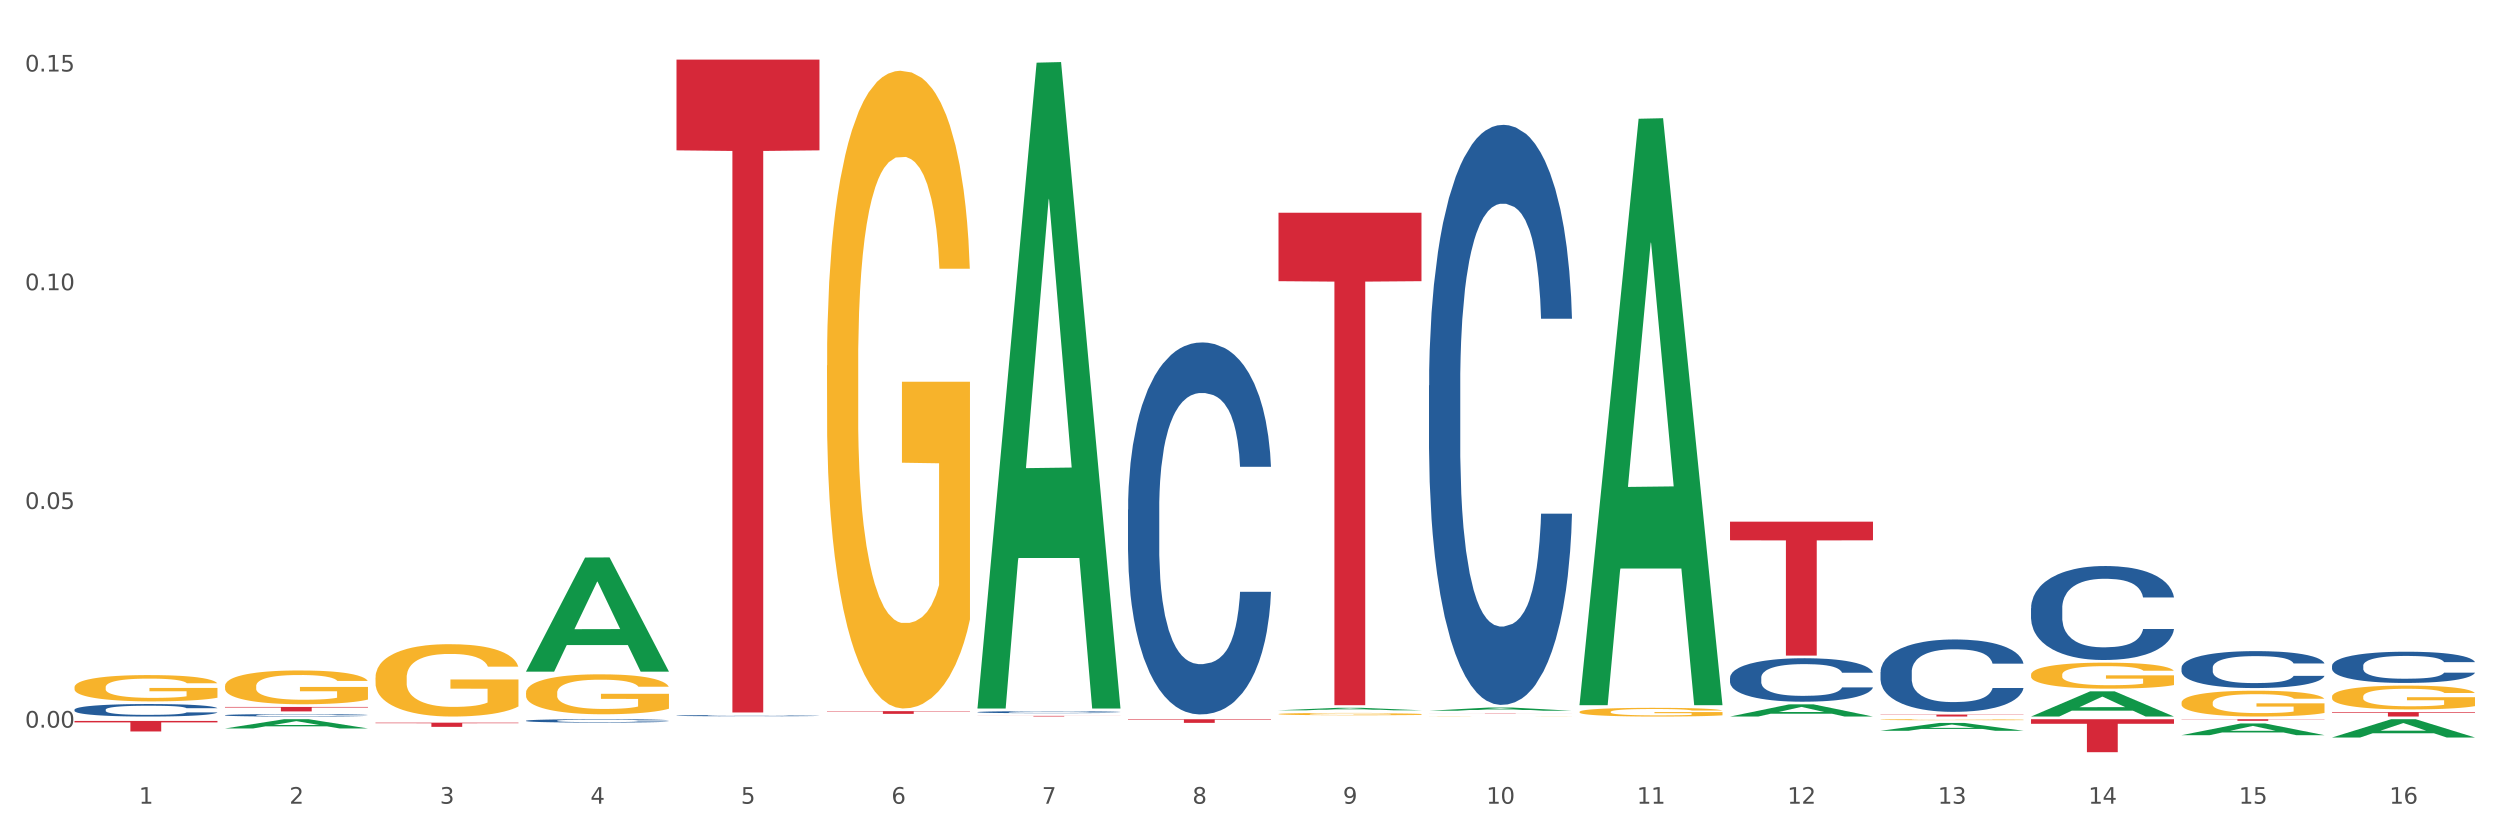 <?xml version="1.0" encoding="utf-8" standalone="no"?>
<!DOCTYPE svg PUBLIC "-//W3C//DTD SVG 1.1//EN"
  "http://www.w3.org/Graphics/SVG/1.1/DTD/svg11.dtd">
<svg xmlns:xlink="http://www.w3.org/1999/xlink" width="1080pt" height="360pt" viewBox="0 0 1080 360" xmlns="http://www.w3.org/2000/svg" version="1.1">
 <rect x="0" y="0" width="1080" height="360" fill="#333333" stroke="none"/>
 <defs>
  <style type="text/css">*{stroke-linejoin: round; stroke-linecap: butt}</style>
 </defs>
 <g id="figure_1">
  <g id="patch_1">
   <path d="M 0 360 
L 1080 360 
L 1080 0 
L 0 0 
z
" style="fill: #ffffff; stroke: #ffffff; stroke-linejoin: miter"/>
  </g>
  <g id="axes_1">
   <g id="matplotlib.axis_1">
    <g id="xtick_1">
     <g id="text_1">
      <!-- 1 -->
      <g style="fill: #4d4d4d" transform="translate(60.004 347.204) scale(0.096 -0.096)">
       <defs>
        <path id="DejaVuSans-31" d="M 794 531 
L 1825 531 
L 1825 4091 
L 703 3866 
L 703 4441 
L 1819 4666 
L 2450 4666 
L 2450 531 
L 3481 531 
L 3481 0 
L 794 0 
L 794 531 
z
" transform="scale(0.016)"/>
       </defs>
       <use xlink:href="#DejaVuSans-31"/>
      </g>
     </g>
    </g>
    <g id="xtick_2">
     <g id="text_2">
      <!-- 2 -->
      <g style="fill: #4d4d4d" transform="translate(125.021 347.204) scale(0.096 -0.096)">
       <defs>
        <path id="DejaVuSans-32" d="M 1228 531 
L 3431 531 
L 3431 0 
L 469 0 
L 469 531 
Q 828 903 1448 1529 
Q 2069 2156 2228 2338 
Q 2531 2678 2651 2914 
Q 2772 3150 2772 3378 
Q 2772 3750 2511 3984 
Q 2250 4219 1831 4219 
Q 1534 4219 1204 4116 
Q 875 4013 500 3803 
L 500 4441 
Q 881 4594 1212 4672 
Q 1544 4750 1819 4750 
Q 2544 4750 2975 4387 
Q 3406 4025 3406 3419 
Q 3406 3131 3298 2873 
Q 3191 2616 2906 2266 
Q 2828 2175 2409 1742 
Q 1991 1309 1228 531 
z
" transform="scale(0.016)"/>
       </defs>
       <use xlink:href="#DejaVuSans-32"/>
      </g>
     </g>
    </g>
    <g id="xtick_3">
     <g id="text_3">
      <!-- 3 -->
      <g style="fill: #4d4d4d" transform="translate(190.039 347.204) scale(0.096 -0.096)">
       <defs>
        <path id="DejaVuSans-33" d="M 2597 2516 
Q 3050 2419 3304 2112 
Q 3559 1806 3559 1356 
Q 3559 666 3084 287 
Q 2609 -91 1734 -91 
Q 1441 -91 1130 -33 
Q 819 25 488 141 
L 488 750 
Q 750 597 1062 519 
Q 1375 441 1716 441 
Q 2309 441 2620 675 
Q 2931 909 2931 1356 
Q 2931 1769 2642 2001 
Q 2353 2234 1838 2234 
L 1294 2234 
L 1294 2753 
L 1863 2753 
Q 2328 2753 2575 2939 
Q 2822 3125 2822 3475 
Q 2822 3834 2567 4026 
Q 2313 4219 1838 4219 
Q 1578 4219 1281 4162 
Q 984 4106 628 3988 
L 628 4550 
Q 988 4650 1302 4700 
Q 1616 4750 1894 4750 
Q 2613 4750 3031 4423 
Q 3450 4097 3450 3541 
Q 3450 3153 3228 2886 
Q 3006 2619 2597 2516 
z
" transform="scale(0.016)"/>
       </defs>
       <use xlink:href="#DejaVuSans-33"/>
      </g>
     </g>
    </g>
    <g id="xtick_4">
     <g id="text_4">
      <!-- 4 -->
      <g style="fill: #4d4d4d" transform="translate(255.056 347.204) scale(0.096 -0.096)">
       <defs>
        <path id="DejaVuSans-34" d="M 2419 4116 
L 825 1625 
L 2419 1625 
L 2419 4116 
z
M 2253 4666 
L 3047 4666 
L 3047 1625 
L 3713 1625 
L 3713 1100 
L 3047 1100 
L 3047 0 
L 2419 0 
L 2419 1100 
L 313 1100 
L 313 1709 
L 2253 4666 
z
" transform="scale(0.016)"/>
       </defs>
       <use xlink:href="#DejaVuSans-34"/>
      </g>
     </g>
    </g>
    <g id="xtick_5">
     <g id="text_5">
      <!-- 5 -->
      <g style="fill: #4d4d4d" transform="translate(320.073 347.204) scale(0.096 -0.096)">
       <defs>
        <path id="DejaVuSans-35" d="M 691 4666 
L 3169 4666 
L 3169 4134 
L 1269 4134 
L 1269 2991 
Q 1406 3038 1543 3061 
Q 1681 3084 1819 3084 
Q 2600 3084 3056 2656 
Q 3513 2228 3513 1497 
Q 3513 744 3044 326 
Q 2575 -91 1722 -91 
Q 1428 -91 1123 -41 
Q 819 9 494 109 
L 494 744 
Q 775 591 1075 516 
Q 1375 441 1709 441 
Q 2250 441 2565 725 
Q 2881 1009 2881 1497 
Q 2881 1984 2565 2268 
Q 2250 2553 1709 2553 
Q 1456 2553 1204 2497 
Q 953 2441 691 2322 
L 691 4666 
z
" transform="scale(0.016)"/>
       </defs>
       <use xlink:href="#DejaVuSans-35"/>
      </g>
     </g>
    </g>
    <g id="xtick_6">
     <g id="text_6">
      <!-- 6 -->
      <g style="fill: #4d4d4d" transform="translate(385.09 347.204) scale(0.096 -0.096)">
       <defs>
        <path id="DejaVuSans-36" d="M 2113 2584 
Q 1688 2584 1439 2293 
Q 1191 2003 1191 1497 
Q 1191 994 1439 701 
Q 1688 409 2113 409 
Q 2538 409 2786 701 
Q 3034 994 3034 1497 
Q 3034 2003 2786 2293 
Q 2538 2584 2113 2584 
z
M 3366 4563 
L 3366 3988 
Q 3128 4100 2886 4159 
Q 2644 4219 2406 4219 
Q 1781 4219 1451 3797 
Q 1122 3375 1075 2522 
Q 1259 2794 1537 2939 
Q 1816 3084 2150 3084 
Q 2853 3084 3261 2657 
Q 3669 2231 3669 1497 
Q 3669 778 3244 343 
Q 2819 -91 2113 -91 
Q 1303 -91 875 529 
Q 447 1150 447 2328 
Q 447 3434 972 4092 
Q 1497 4750 2381 4750 
Q 2619 4750 2861 4703 
Q 3103 4656 3366 4563 
z
" transform="scale(0.016)"/>
       </defs>
       <use xlink:href="#DejaVuSans-36"/>
      </g>
     </g>
    </g>
    <g id="xtick_7">
     <g id="text_7">
      <!-- 7 -->
      <g style="fill: #4d4d4d" transform="translate(450.108 347.204) scale(0.096 -0.096)">
       <defs>
        <path id="DejaVuSans-37" d="M 525 4666 
L 3525 4666 
L 3525 4397 
L 1831 0 
L 1172 0 
L 2766 4134 
L 525 4134 
L 525 4666 
z
" transform="scale(0.016)"/>
       </defs>
       <use xlink:href="#DejaVuSans-37"/>
      </g>
     </g>
    </g>
    <g id="xtick_8">
     <g id="text_8">
      <!-- 8 -->
      <g style="fill: #4d4d4d" transform="translate(515.125 347.204) scale(0.096 -0.096)">
       <defs>
        <path id="DejaVuSans-38" d="M 2034 2216 
Q 1584 2216 1326 1975 
Q 1069 1734 1069 1313 
Q 1069 891 1326 650 
Q 1584 409 2034 409 
Q 2484 409 2743 651 
Q 3003 894 3003 1313 
Q 3003 1734 2745 1975 
Q 2488 2216 2034 2216 
z
M 1403 2484 
Q 997 2584 770 2862 
Q 544 3141 544 3541 
Q 544 4100 942 4425 
Q 1341 4750 2034 4750 
Q 2731 4750 3128 4425 
Q 3525 4100 3525 3541 
Q 3525 3141 3298 2862 
Q 3072 2584 2669 2484 
Q 3125 2378 3379 2068 
Q 3634 1759 3634 1313 
Q 3634 634 3220 271 
Q 2806 -91 2034 -91 
Q 1263 -91 848 271 
Q 434 634 434 1313 
Q 434 1759 690 2068 
Q 947 2378 1403 2484 
z
M 1172 3481 
Q 1172 3119 1398 2916 
Q 1625 2713 2034 2713 
Q 2441 2713 2670 2916 
Q 2900 3119 2900 3481 
Q 2900 3844 2670 4047 
Q 2441 4250 2034 4250 
Q 1625 4250 1398 4047 
Q 1172 3844 1172 3481 
z
" transform="scale(0.016)"/>
       </defs>
       <use xlink:href="#DejaVuSans-38"/>
      </g>
     </g>
    </g>
    <g id="xtick_9">
     <g id="text_9">
      <!-- 9 -->
      <g style="fill: #4d4d4d" transform="translate(580.142 347.204) scale(0.096 -0.096)">
       <defs>
        <path id="DejaVuSans-39" d="M 703 97 
L 703 672 
Q 941 559 1184 500 
Q 1428 441 1663 441 
Q 2288 441 2617 861 
Q 2947 1281 2994 2138 
Q 2813 1869 2534 1725 
Q 2256 1581 1919 1581 
Q 1219 1581 811 2004 
Q 403 2428 403 3163 
Q 403 3881 828 4315 
Q 1253 4750 1959 4750 
Q 2769 4750 3195 4129 
Q 3622 3509 3622 2328 
Q 3622 1225 3098 567 
Q 2575 -91 1691 -91 
Q 1453 -91 1209 -44 
Q 966 3 703 97 
z
M 1959 2075 
Q 2384 2075 2632 2365 
Q 2881 2656 2881 3163 
Q 2881 3666 2632 3958 
Q 2384 4250 1959 4250 
Q 1534 4250 1286 3958 
Q 1038 3666 1038 3163 
Q 1038 2656 1286 2365 
Q 1534 2075 1959 2075 
z
" transform="scale(0.016)"/>
       </defs>
       <use xlink:href="#DejaVuSans-39"/>
      </g>
     </g>
    </g>
    <g id="xtick_10">
     <g id="text_10">
      <!-- 10 -->
      <g style="fill: #4d4d4d" transform="translate(642.105 347.204) scale(0.096 -0.096)">
       <defs>
        <path id="DejaVuSans-30" d="M 2034 4250 
Q 1547 4250 1301 3770 
Q 1056 3291 1056 2328 
Q 1056 1369 1301 889 
Q 1547 409 2034 409 
Q 2525 409 2770 889 
Q 3016 1369 3016 2328 
Q 3016 3291 2770 3770 
Q 2525 4250 2034 4250 
z
M 2034 4750 
Q 2819 4750 3233 4129 
Q 3647 3509 3647 2328 
Q 3647 1150 3233 529 
Q 2819 -91 2034 -91 
Q 1250 -91 836 529 
Q 422 1150 422 2328 
Q 422 3509 836 4129 
Q 1250 4750 2034 4750 
z
" transform="scale(0.016)"/>
       </defs>
       <use xlink:href="#DejaVuSans-31"/>
       <use xlink:href="#DejaVuSans-30" transform="translate(63.623 0)"/>
      </g>
     </g>
    </g>
    <g id="xtick_11">
     <g id="text_11">
      <!-- 11 -->
      <g style="fill: #4d4d4d" transform="translate(707.123 347.204) scale(0.096 -0.096)">
       <use xlink:href="#DejaVuSans-31"/>
       <use xlink:href="#DejaVuSans-31" transform="translate(63.623 0)"/>
      </g>
     </g>
    </g>
    <g id="xtick_12">
     <g id="text_12">
      <!-- 12 -->
      <g style="fill: #4d4d4d" transform="translate(772.14 347.204) scale(0.096 -0.096)">
       <use xlink:href="#DejaVuSans-31"/>
       <use xlink:href="#DejaVuSans-32" transform="translate(63.623 0)"/>
      </g>
     </g>
    </g>
    <g id="xtick_13">
     <g id="text_13">
      <!-- 13 -->
      <g style="fill: #4d4d4d" transform="translate(837.157 347.204) scale(0.096 -0.096)">
       <use xlink:href="#DejaVuSans-31"/>
       <use xlink:href="#DejaVuSans-33" transform="translate(63.623 0)"/>
      </g>
     </g>
    </g>
    <g id="xtick_14">
     <g id="text_14">
      <!-- 14 -->
      <g style="fill: #4d4d4d" transform="translate(902.174 347.204) scale(0.096 -0.096)">
       <use xlink:href="#DejaVuSans-31"/>
       <use xlink:href="#DejaVuSans-34" transform="translate(63.623 0)"/>
      </g>
     </g>
    </g>
    <g id="xtick_15">
     <g id="text_15">
      <!-- 15 -->
      <g style="fill: #4d4d4d" transform="translate(967.192 347.204) scale(0.096 -0.096)">
       <use xlink:href="#DejaVuSans-31"/>
       <use xlink:href="#DejaVuSans-35" transform="translate(63.623 0)"/>
      </g>
     </g>
    </g>
    <g id="xtick_16">
     <g id="text_16">
      <!-- 16 -->
      <g style="fill: #4d4d4d" transform="translate(1032.209 347.204) scale(0.096 -0.096)">
       <use xlink:href="#DejaVuSans-31"/>
       <use xlink:href="#DejaVuSans-36" transform="translate(63.623 0)"/>
      </g>
     </g>
    </g>
    <g id="xtick_17"/>
    <g id="xtick_18"/>
    <g id="xtick_19"/>
    <g id="xtick_20"/>
    <g id="xtick_21"/>
    <g id="xtick_22"/>
    <g id="xtick_23"/>
    <g id="xtick_24"/>
    <g id="xtick_25"/>
    <g id="xtick_26"/>
    <g id="xtick_27"/>
    <g id="xtick_28"/>
    <g id="xtick_29"/>
    <g id="xtick_30"/>
    <g id="xtick_31"/>
   </g>
   <g id="matplotlib.axis_2">
    <g id="ytick_1">
     <g id="text_17">
      <!-- 0.00 -->
      <g style="fill: #4d4d4d" transform="translate(10.8 314.34) scale(0.096 -0.096)">
       <defs>
        <path id="DejaVuSans-2e" d="M 684 794 
L 1344 794 
L 1344 0 
L 684 0 
L 684 794 
z
" transform="scale(0.016)"/>
       </defs>
       <use xlink:href="#DejaVuSans-30"/>
       <use xlink:href="#DejaVuSans-2e" transform="translate(63.623 0)"/>
       <use xlink:href="#DejaVuSans-30" transform="translate(95.41 0)"/>
       <use xlink:href="#DejaVuSans-30" transform="translate(159.033 0)"/>
      </g>
     </g>
    </g>
    <g id="ytick_2">
     <g id="text_18">
      <!-- 0.05 -->
      <g style="fill: #4d4d4d" transform="translate(10.8 219.859) scale(0.096 -0.096)">
       <use xlink:href="#DejaVuSans-30"/>
       <use xlink:href="#DejaVuSans-2e" transform="translate(63.623 0)"/>
       <use xlink:href="#DejaVuSans-30" transform="translate(95.41 0)"/>
       <use xlink:href="#DejaVuSans-35" transform="translate(159.033 0)"/>
      </g>
     </g>
    </g>
    <g id="ytick_3">
     <g id="text_19">
      <!-- 0.10 -->
      <g style="fill: #4d4d4d" transform="translate(10.8 125.379) scale(0.096 -0.096)">
       <use xlink:href="#DejaVuSans-30"/>
       <use xlink:href="#DejaVuSans-2e" transform="translate(63.623 0)"/>
       <use xlink:href="#DejaVuSans-31" transform="translate(95.41 0)"/>
       <use xlink:href="#DejaVuSans-30" transform="translate(159.033 0)"/>
      </g>
     </g>
    </g>
    <g id="ytick_4">
     <g id="text_20">
      <!-- 0.15 -->
      <g style="fill: #4d4d4d" transform="translate(10.8 30.898) scale(0.096 -0.096)">
       <use xlink:href="#DejaVuSans-30"/>
       <use xlink:href="#DejaVuSans-2e" transform="translate(63.623 0)"/>
       <use xlink:href="#DejaVuSans-31" transform="translate(95.41 0)"/>
       <use xlink:href="#DejaVuSans-35" transform="translate(159.033 0)"/>
      </g>
     </g>
    </g>
    <g id="ytick_5"/>
    <g id="ytick_6"/>
    <g id="ytick_7"/>
   </g>
   <g id="PolyCollection_1">
    <path d="M 877.399 310.693 
L 939.166 310.693 
L 939.166 312.674 
L 914.869 312.687 
L 914.869 324.95 
L 901.549 324.95 
L 901.549 312.687 
L 877.399 312.674 
L 877.399 310.706 
L 877.399 310.693 
z
" clip-path="url(#pc56f5cebe5)" style="fill: #d62839"/>
    <path d="M 812.382 308.666 
L 874.148 308.666 
L 874.148 308.789 
L 849.852 308.79 
L 849.852 309.553 
L 836.532 309.553 
L 836.532 308.79 
L 812.382 308.789 
L 812.382 308.667 
L 812.382 308.666 
z
" clip-path="url(#pc56f5cebe5)" style="fill: #d62839"/>
    <path d="M 747.365 225.37 
L 809.131 225.37 
L 809.131 233.408 
L 784.834 233.463 
L 784.834 283.215 
L 771.515 283.215 
L 771.515 233.463 
L 747.365 233.408 
L 747.365 225.424 
L 747.365 225.37 
z
" clip-path="url(#pc56f5cebe5)" style="fill: #d62839"/>
    <path d="M 617.33 308.185 
L 679.097 308.185 
L 679.097 308.202 
L 654.8 308.202 
L 654.8 308.307 
L 641.481 308.307 
L 641.481 308.202 
L 617.33 308.202 
L 617.33 308.185 
L 617.33 308.185 
z
" clip-path="url(#pc56f5cebe5)" style="fill: #d62839"/>
    <path d="M 1007.434 300.938 
L 1007.507 300.929 
L 1007.507 300.59 
L 1007.652 300.298 
L 1008.382 299.592 
L 1009.475 299.008 
L 1010.278 298.697 
L 1011.08 298.443 
L 1012.028 298.189 
L 1013.195 297.925 
L 1015.309 297.539 
L 1016.622 297.341 
L 1018.226 297.134 
L 1021.143 296.832 
L 1023.258 296.663 
L 1025.446 296.522 
L 1029.019 296.352 
L 1031.353 296.277 
L 1033.832 296.22 
L 1036.822 296.183 
L 1039.083 296.173 
L 1044.041 296.201 
L 1048.271 296.286 
L 1050.313 296.352 
L 1052.938 296.465 
L 1054.324 296.541 
L 1056.584 296.691 
L 1058.918 296.889 
L 1060.522 297.058 
L 1062.929 297.379 
L 1064.752 297.699 
L 1066.429 298.094 
L 1067.304 298.368 
L 1067.96 298.622 
L 1068.544 298.914 
L 1069.127 299.375 
L 1056.001 299.375 
L 1055.49 299.046 
L 1054.688 298.735 
L 1053.521 298.433 
L 1052.5 298.245 
L 1050.75 298.01 
L 1049.146 297.859 
L 1047.469 297.746 
L 1045.427 297.652 
L 1043.823 297.605 
L 1041.562 297.567 
L 1037.114 297.576 
L 1034.124 297.652 
L 1032.082 297.746 
L 1030.769 297.831 
L 1029.602 297.925 
L 1028.29 298.057 
L 1026.758 298.255 
L 1025.665 298.433 
L 1024.571 298.659 
L 1023.696 298.885 
L 1022.893 299.149 
L 1022.237 299.432 
L 1021.727 299.724 
L 1021.289 300.081 
L 1020.925 300.675 
L 1020.925 301.965 
L 1021.07 302.257 
L 1021.435 302.643 
L 1021.873 302.935 
L 1022.602 303.283 
L 1023.258 303.519 
L 1024.498 303.858 
L 1025.883 304.14 
L 1026.977 304.319 
L 1028.071 304.47 
L 1029.967 304.677 
L 1032.082 304.847 
L 1033.905 304.95 
L 1036.384 305.045 
L 1038.062 305.082 
L 1039.52 305.101 
L 1043.093 305.101 
L 1045.646 305.073 
L 1048.49 305.007 
L 1050.677 304.922 
L 1052.5 304.818 
L 1054.542 304.649 
L 1055.855 304.489 
L 1055.855 302.521 
L 1039.812 302.511 
L 1039.812 301.202 
L 1069.2 301.202 
L 1069.2 305.045 
L 1067.96 305.242 
L 1066.575 305.421 
L 1065.116 305.581 
L 1062.929 305.779 
L 1060.303 305.967 
L 1057.97 306.099 
L 1055.49 306.212 
L 1052.573 306.316 
L 1048.781 306.41 
L 1046.448 306.448 
L 1043.531 306.476 
L 1040.103 306.485 
L 1037.114 306.467 
L 1034.197 306.419 
L 1031.134 306.335 
L 1028.144 306.212 
L 1025.883 306.09 
L 1023.623 305.939 
L 1021.216 305.741 
L 1019.32 305.553 
L 1017.862 305.384 
L 1016.257 305.167 
L 1014.507 304.884 
L 1013.195 304.63 
L 1012.028 304.366 
L 1010.788 304.027 
L 1009.913 303.735 
L 1009.038 303.368 
L 1008.527 303.095 
L 1007.944 302.671 
L 1007.507 302.078 
L 1007.434 300.938 
z
" clip-path="url(#pc56f5cebe5)" style="fill: #f7b32b"/>
    <path d="M 942.416 303.545 
L 942.489 303.535 
L 942.489 303.168 
L 942.635 302.852 
L 943.364 302.086 
L 944.458 301.454 
L 945.26 301.117 
L 946.063 300.842 
L 947.011 300.567 
L 948.177 300.281 
L 950.292 299.863 
L 951.605 299.649 
L 953.209 299.424 
L 956.126 299.098 
L 958.241 298.914 
L 960.429 298.761 
L 964.002 298.578 
L 966.335 298.496 
L 968.815 298.435 
L 971.805 298.394 
L 974.065 298.384 
L 979.024 298.414 
L 983.254 298.506 
L 985.296 298.578 
L 987.921 298.7 
L 989.306 298.782 
L 991.567 298.945 
L 993.901 299.159 
L 995.505 299.343 
L 997.911 299.689 
L 999.734 300.036 
L 1001.412 300.465 
L 1002.287 300.76 
L 1002.943 301.036 
L 1003.526 301.352 
L 1004.11 301.852 
L 990.984 301.852 
L 990.473 301.495 
L 989.671 301.158 
L 988.504 300.832 
L 987.483 300.628 
L 985.733 300.373 
L 984.129 300.21 
L 982.451 300.087 
L 980.41 299.985 
L 978.805 299.934 
L 976.545 299.893 
L 972.096 299.904 
L 969.106 299.985 
L 967.065 300.087 
L 965.752 300.179 
L 964.585 300.281 
L 963.273 300.424 
L 961.741 300.638 
L 960.647 300.832 
L 959.553 301.077 
L 958.678 301.321 
L 957.876 301.607 
L 957.22 301.913 
L 956.709 302.229 
L 956.272 302.617 
L 955.907 303.26 
L 955.907 304.657 
L 956.053 304.973 
L 956.418 305.391 
L 956.855 305.708 
L 957.585 306.085 
L 958.241 306.34 
L 959.481 306.707 
L 960.866 307.013 
L 961.96 307.207 
L 963.054 307.37 
L 964.95 307.595 
L 967.065 307.778 
L 968.888 307.89 
L 971.367 307.992 
L 973.044 308.033 
L 974.503 308.054 
L 978.076 308.054 
L 980.628 308.023 
L 983.472 307.952 
L 985.66 307.86 
L 987.483 307.748 
L 989.525 307.564 
L 990.838 307.391 
L 990.838 305.259 
L 974.795 305.249 
L 974.795 303.831 
L 1004.183 303.831 
L 1004.183 307.992 
L 1002.943 308.207 
L 1001.558 308.4 
L 1000.099 308.574 
L 997.911 308.788 
L 995.286 308.992 
L 992.953 309.135 
L 990.473 309.257 
L 987.556 309.369 
L 983.764 309.471 
L 981.431 309.512 
L 978.514 309.543 
L 975.086 309.553 
L 972.096 309.533 
L 969.179 309.482 
L 966.117 309.39 
L 963.127 309.257 
L 960.866 309.125 
L 958.605 308.961 
L 956.199 308.747 
L 954.303 308.543 
L 952.844 308.36 
L 951.24 308.125 
L 949.49 307.819 
L 948.177 307.544 
L 947.011 307.258 
L 945.771 306.891 
L 944.896 306.575 
L 944.021 306.177 
L 943.51 305.881 
L 942.927 305.422 
L 942.489 304.779 
L 942.416 303.545 
z
" clip-path="url(#pc56f5cebe5)" style="fill: #f7b32b"/>
    <path d="M 877.399 291.464 
L 877.472 291.453 
L 877.472 291.084 
L 877.618 290.765 
L 878.347 289.995 
L 879.441 289.358 
L 880.243 289.019 
L 881.045 288.742 
L 881.993 288.465 
L 883.16 288.177 
L 885.275 287.756 
L 886.588 287.54 
L 888.192 287.314 
L 891.109 286.985 
L 893.224 286.801 
L 895.411 286.647 
L 898.985 286.462 
L 901.318 286.379 
L 903.798 286.318 
L 906.787 286.277 
L 909.048 286.267 
L 914.007 286.297 
L 918.236 286.39 
L 920.278 286.462 
L 922.904 286.585 
L 924.289 286.667 
L 926.55 286.831 
L 928.883 287.047 
L 930.488 287.232 
L 932.894 287.581 
L 934.717 287.93 
L 936.394 288.362 
L 937.27 288.66 
L 937.926 288.937 
L 938.509 289.255 
L 939.093 289.759 
L 925.966 289.759 
L 925.456 289.399 
L 924.654 289.06 
L 923.487 288.732 
L 922.466 288.526 
L 920.716 288.269 
L 919.111 288.105 
L 917.434 287.982 
L 915.392 287.879 
L 913.788 287.828 
L 911.527 287.787 
L 907.079 287.797 
L 904.089 287.879 
L 902.047 287.982 
L 900.735 288.074 
L 899.568 288.177 
L 898.255 288.321 
L 896.724 288.536 
L 895.63 288.732 
L 894.536 288.978 
L 893.661 289.225 
L 892.859 289.512 
L 892.203 289.82 
L 891.692 290.139 
L 891.255 290.529 
L 890.89 291.176 
L 890.89 292.583 
L 891.036 292.902 
L 891.4 293.323 
L 891.838 293.641 
L 892.567 294.021 
L 893.224 294.278 
L 894.463 294.648 
L 895.849 294.956 
L 896.943 295.151 
L 898.037 295.315 
L 899.933 295.541 
L 902.047 295.726 
L 903.87 295.839 
L 906.35 295.942 
L 908.027 295.983 
L 909.486 296.003 
L 913.059 296.003 
L 915.611 295.973 
L 918.455 295.901 
L 920.643 295.808 
L 922.466 295.695 
L 924.508 295.51 
L 925.82 295.336 
L 925.82 293.189 
L 909.777 293.179 
L 909.777 291.751 
L 939.166 291.751 
L 939.166 295.942 
L 937.926 296.158 
L 936.54 296.353 
L 935.082 296.527 
L 932.894 296.743 
L 930.269 296.948 
L 927.935 297.092 
L 925.456 297.215 
L 922.539 297.328 
L 918.747 297.431 
L 916.413 297.472 
L 913.496 297.503 
L 910.069 297.513 
L 907.079 297.493 
L 904.162 297.441 
L 901.099 297.349 
L 898.109 297.215 
L 895.849 297.082 
L 893.588 296.918 
L 891.182 296.702 
L 889.286 296.497 
L 887.827 296.312 
L 886.223 296.075 
L 884.473 295.767 
L 883.16 295.49 
L 881.993 295.202 
L 880.754 294.833 
L 879.879 294.514 
L 879.003 294.114 
L 878.493 293.816 
L 877.91 293.354 
L 877.472 292.706 
L 877.399 291.464 
z
" clip-path="url(#pc56f5cebe5)" style="fill: #f7b32b"/>
    <path d="M 812.382 310.906 
L 812.455 310.906 
L 812.455 310.891 
L 812.601 310.877 
L 813.33 310.846 
L 814.424 310.82 
L 815.226 310.806 
L 816.028 310.794 
L 816.976 310.783 
L 818.143 310.771 
L 820.258 310.754 
L 821.57 310.745 
L 823.175 310.736 
L 826.092 310.722 
L 828.206 310.715 
L 830.394 310.708 
L 833.967 310.701 
L 836.301 310.697 
L 838.78 310.695 
L 841.77 310.693 
L 844.031 310.693 
L 848.99 310.694 
L 853.219 310.698 
L 855.261 310.701 
L 857.886 310.706 
L 859.272 310.709 
L 861.532 310.716 
L 863.866 310.725 
L 865.47 310.732 
L 867.877 310.747 
L 869.7 310.761 
L 871.377 310.779 
L 872.252 310.791 
L 872.909 310.802 
L 873.492 310.815 
L 874.075 310.836 
L 860.949 310.836 
L 860.439 310.821 
L 859.636 310.807 
L 858.47 310.794 
L 857.449 310.786 
L 855.699 310.775 
L 854.094 310.768 
L 852.417 310.763 
L 850.375 310.759 
L 848.771 310.757 
L 846.51 310.755 
L 842.062 310.756 
L 839.072 310.759 
L 837.03 310.763 
L 835.717 310.767 
L 834.551 310.771 
L 833.238 310.777 
L 831.707 310.786 
L 830.613 310.794 
L 829.519 310.804 
L 828.644 310.814 
L 827.842 310.826 
L 827.185 310.839 
L 826.675 310.852 
L 826.237 310.868 
L 825.873 310.894 
L 825.873 310.952 
L 826.019 310.965 
L 826.383 310.983 
L 826.821 310.996 
L 827.55 311.011 
L 828.206 311.022 
L 829.446 311.037 
L 830.832 311.05 
L 831.925 311.058 
L 833.019 311.064 
L 834.915 311.074 
L 837.03 311.081 
L 838.853 311.086 
L 841.333 311.09 
L 843.01 311.092 
L 844.468 311.093 
L 848.042 311.093 
L 850.594 311.091 
L 853.438 311.088 
L 855.626 311.085 
L 857.449 311.08 
L 859.491 311.072 
L 860.803 311.065 
L 860.803 310.977 
L 844.76 310.977 
L 844.76 310.918 
L 874.148 310.918 
L 874.148 311.09 
L 872.909 311.099 
L 871.523 311.107 
L 870.065 311.114 
L 867.877 311.123 
L 865.252 311.131 
L 862.918 311.137 
L 860.439 311.142 
L 857.522 311.147 
L 853.73 311.151 
L 851.396 311.153 
L 848.479 311.154 
L 845.052 311.155 
L 842.062 311.154 
L 839.145 311.152 
L 836.082 311.148 
L 833.092 311.142 
L 830.832 311.137 
L 828.571 311.13 
L 826.164 311.121 
L 824.268 311.113 
L 822.81 311.105 
L 821.206 311.096 
L 819.455 311.083 
L 818.143 311.072 
L 816.976 311.06 
L 815.736 311.045 
L 814.861 311.031 
L 813.986 311.015 
L 813.476 311.003 
L 812.892 310.984 
L 812.455 310.957 
L 812.382 310.906 
z
" clip-path="url(#pc56f5cebe5)" style="fill: #f7b32b"/>
    <path d="M 682.347 307.524 
L 682.42 307.521 
L 682.42 307.397 
L 682.566 307.29 
L 683.295 307.032 
L 684.389 306.818 
L 685.191 306.705 
L 685.994 306.612 
L 686.942 306.519 
L 688.108 306.422 
L 690.223 306.281 
L 691.536 306.209 
L 693.14 306.133 
L 696.057 306.023 
L 698.172 305.961 
L 700.36 305.909 
L 703.933 305.847 
L 706.266 305.819 
L 708.746 305.799 
L 711.736 305.785 
L 713.996 305.781 
L 718.955 305.792 
L 723.185 305.823 
L 725.227 305.847 
L 727.852 305.888 
L 729.237 305.916 
L 731.498 305.971 
L 733.832 306.043 
L 735.436 306.105 
L 737.842 306.222 
L 739.665 306.339 
L 741.343 306.484 
L 742.218 306.584 
L 742.874 306.677 
L 743.457 306.784 
L 744.041 306.953 
L 730.915 306.953 
L 730.404 306.832 
L 729.602 306.718 
L 728.435 306.608 
L 727.414 306.539 
L 725.664 306.453 
L 724.06 306.398 
L 722.383 306.357 
L 720.341 306.322 
L 718.736 306.305 
L 716.476 306.291 
L 712.027 306.295 
L 709.037 306.322 
L 706.996 306.357 
L 705.683 306.388 
L 704.516 306.422 
L 703.204 306.47 
L 701.672 306.543 
L 700.578 306.608 
L 699.484 306.691 
L 698.609 306.773 
L 697.807 306.87 
L 697.151 306.973 
L 696.64 307.08 
L 696.203 307.211 
L 695.838 307.428 
L 695.838 307.9 
L 695.984 308.006 
L 696.349 308.148 
L 696.786 308.254 
L 697.516 308.382 
L 698.172 308.468 
L 699.412 308.592 
L 700.797 308.695 
L 701.891 308.761 
L 702.985 308.816 
L 704.881 308.892 
L 706.996 308.954 
L 708.819 308.992 
L 711.298 309.026 
L 712.975 309.04 
L 714.434 309.047 
L 718.007 309.047 
L 720.559 309.036 
L 723.403 309.012 
L 725.591 308.981 
L 727.414 308.943 
L 729.456 308.881 
L 730.769 308.823 
L 730.769 308.103 
L 714.726 308.099 
L 714.726 307.621 
L 744.114 307.621 
L 744.114 309.026 
L 742.874 309.098 
L 741.489 309.164 
L 740.03 309.222 
L 737.842 309.295 
L 735.217 309.364 
L 732.884 309.412 
L 730.404 309.453 
L 727.487 309.491 
L 723.695 309.525 
L 721.362 309.539 
L 718.445 309.55 
L 715.017 309.553 
L 712.027 309.546 
L 709.11 309.529 
L 706.048 309.498 
L 703.058 309.453 
L 700.797 309.408 
L 698.536 309.353 
L 696.13 309.281 
L 694.234 309.212 
L 692.776 309.15 
L 691.171 309.071 
L 689.421 308.967 
L 688.108 308.874 
L 686.942 308.778 
L 685.702 308.654 
L 684.827 308.547 
L 683.952 308.413 
L 683.441 308.313 
L 682.858 308.158 
L 682.42 307.941 
L 682.347 307.524 
z
" clip-path="url(#pc56f5cebe5)" style="fill: #f7b32b"/>
    <path d="M 617.33 309.496 
L 617.403 309.496 
L 617.403 309.492 
L 617.549 309.489 
L 618.278 309.482 
L 619.372 309.476 
L 620.174 309.473 
L 620.976 309.47 
L 621.924 309.468 
L 623.091 309.465 
L 625.206 309.461 
L 626.519 309.459 
L 628.123 309.457 
L 631.04 309.454 
L 633.155 309.452 
L 635.342 309.451 
L 638.916 309.449 
L 641.249 309.448 
L 643.729 309.448 
L 646.718 309.447 
L 648.979 309.447 
L 653.938 309.447 
L 658.167 309.448 
L 660.209 309.449 
L 662.835 309.45 
L 664.22 309.451 
L 666.481 309.452 
L 668.814 309.454 
L 670.419 309.456 
L 672.825 309.459 
L 674.648 309.463 
L 676.325 309.467 
L 677.201 309.47 
L 677.857 309.472 
L 678.44 309.475 
L 679.024 309.48 
L 665.897 309.48 
L 665.387 309.477 
L 664.585 309.473 
L 663.418 309.47 
L 662.397 309.468 
L 660.647 309.466 
L 659.043 309.464 
L 657.365 309.463 
L 655.323 309.462 
L 653.719 309.462 
L 651.458 309.461 
L 647.01 309.462 
L 644.02 309.462 
L 641.978 309.463 
L 640.666 309.464 
L 639.499 309.465 
L 638.186 309.466 
L 636.655 309.468 
L 635.561 309.47 
L 634.467 309.473 
L 633.592 309.475 
L 632.79 309.478 
L 632.134 309.481 
L 631.623 309.484 
L 631.186 309.487 
L 630.821 309.493 
L 630.821 309.507 
L 630.967 309.51 
L 631.332 309.514 
L 631.769 309.517 
L 632.498 309.52 
L 633.155 309.523 
L 634.394 309.526 
L 635.78 309.529 
L 636.874 309.531 
L 637.968 309.532 
L 639.864 309.534 
L 641.978 309.536 
L 643.801 309.537 
L 646.281 309.538 
L 647.958 309.539 
L 649.417 309.539 
L 652.99 309.539 
L 655.542 309.538 
L 658.386 309.538 
L 660.574 309.537 
L 662.397 309.536 
L 664.439 309.534 
L 665.752 309.532 
L 665.752 309.512 
L 649.708 309.512 
L 649.708 309.499 
L 679.097 309.499 
L 679.097 309.538 
L 677.857 309.54 
L 676.471 309.542 
L 675.013 309.544 
L 672.825 309.546 
L 670.2 309.548 
L 667.866 309.549 
L 665.387 309.55 
L 662.47 309.551 
L 658.678 309.552 
L 656.344 309.553 
L 653.427 309.553 
L 650 309.553 
L 647.01 309.553 
L 644.093 309.552 
L 641.03 309.551 
L 638.041 309.55 
L 635.78 309.549 
L 633.519 309.547 
L 631.113 309.545 
L 629.217 309.543 
L 627.758 309.542 
L 626.154 309.539 
L 624.404 309.537 
L 623.091 309.534 
L 621.924 309.531 
L 620.685 309.528 
L 619.81 309.525 
L 618.934 309.521 
L 618.424 309.518 
L 617.841 309.514 
L 617.403 309.508 
L 617.33 309.496 
z
" clip-path="url(#pc56f5cebe5)" style="fill: #f7b32b"/>
    <path d="M 552.313 308.454 
L 552.386 308.453 
L 552.386 308.42 
L 552.532 308.392 
L 553.261 308.323 
L 554.355 308.267 
L 555.157 308.237 
L 555.959 308.212 
L 556.907 308.187 
L 558.074 308.162 
L 560.189 308.124 
L 561.501 308.105 
L 563.106 308.085 
L 566.023 308.056 
L 568.137 308.039 
L 570.325 308.026 
L 573.898 308.009 
L 576.232 308.002 
L 578.711 307.996 
L 581.701 307.993 
L 583.962 307.992 
L 588.921 307.995 
L 593.15 308.003 
L 595.192 308.009 
L 597.817 308.02 
L 599.203 308.027 
L 601.464 308.042 
L 603.797 308.061 
L 605.401 308.078 
L 607.808 308.109 
L 609.631 308.14 
L 611.308 308.178 
L 612.183 308.205 
L 612.84 308.229 
L 613.423 308.258 
L 614.006 308.302 
L 600.88 308.302 
L 600.37 308.27 
L 599.567 308.24 
L 598.401 308.211 
L 597.38 308.193 
L 595.63 308.17 
L 594.025 308.155 
L 592.348 308.144 
L 590.306 308.135 
L 588.702 308.131 
L 586.441 308.127 
L 581.993 308.128 
L 579.003 308.135 
L 576.961 308.144 
L 575.649 308.153 
L 574.482 308.162 
L 573.169 308.174 
L 571.638 308.194 
L 570.544 308.211 
L 569.45 308.233 
L 568.575 308.255 
L 567.773 308.28 
L 567.116 308.308 
L 566.606 308.336 
L 566.168 308.371 
L 565.804 308.428 
L 565.804 308.553 
L 565.95 308.582 
L 566.314 308.619 
L 566.752 308.647 
L 567.481 308.681 
L 568.137 308.704 
L 569.377 308.737 
L 570.763 308.764 
L 571.856 308.782 
L 572.95 308.796 
L 574.846 308.816 
L 576.961 308.833 
L 578.784 308.843 
L 581.264 308.852 
L 582.941 308.856 
L 584.399 308.857 
L 587.973 308.857 
L 590.525 308.855 
L 593.369 308.848 
L 595.557 308.84 
L 597.38 308.83 
L 599.422 308.814 
L 600.734 308.798 
L 600.734 308.607 
L 584.691 308.606 
L 584.691 308.479 
L 614.079 308.479 
L 614.079 308.852 
L 612.84 308.871 
L 611.454 308.888 
L 609.996 308.904 
L 607.808 308.923 
L 605.183 308.941 
L 602.849 308.954 
L 600.37 308.965 
L 597.453 308.975 
L 593.661 308.984 
L 591.327 308.988 
L 588.41 308.991 
L 584.983 308.992 
L 581.993 308.99 
L 579.076 308.985 
L 576.013 308.977 
L 573.023 308.965 
L 570.763 308.953 
L 568.502 308.939 
L 566.096 308.919 
L 564.199 308.901 
L 562.741 308.885 
L 561.137 308.864 
L 559.387 308.836 
L 558.074 308.812 
L 556.907 308.786 
L 555.667 308.753 
L 554.792 308.725 
L 553.917 308.689 
L 553.407 308.663 
L 552.823 308.622 
L 552.386 308.564 
L 552.313 308.454 
z
" clip-path="url(#pc56f5cebe5)" style="fill: #f7b32b"/>
    <path d="M 357.261 157.873 
L 357.334 157.622 
L 357.334 148.564 
L 357.48 140.764 
L 358.209 121.892 
L 359.303 106.292 
L 360.105 97.989 
L 360.907 91.196 
L 361.855 84.402 
L 363.022 77.357 
L 365.137 67.041 
L 366.45 61.757 
L 368.054 56.221 
L 370.971 48.169 
L 373.086 43.64 
L 375.273 39.866 
L 378.847 35.337 
L 381.18 33.324 
L 383.66 31.815 
L 386.649 30.808 
L 388.91 30.556 
L 393.869 31.311 
L 398.098 33.576 
L 400.14 35.337 
L 402.766 38.356 
L 404.151 40.369 
L 406.412 44.395 
L 408.745 49.679 
L 410.35 54.208 
L 412.756 62.763 
L 414.579 71.318 
L 416.256 81.886 
L 417.132 89.183 
L 417.788 95.976 
L 418.371 103.776 
L 418.955 116.105 
L 405.828 116.105 
L 405.318 107.299 
L 404.516 98.996 
L 403.349 90.944 
L 402.328 85.912 
L 400.578 79.621 
L 398.974 75.595 
L 397.296 72.576 
L 395.254 70.06 
L 393.65 68.802 
L 391.39 67.795 
L 386.941 68.047 
L 383.951 70.06 
L 381.909 72.576 
L 380.597 74.841 
L 379.43 77.357 
L 378.117 80.879 
L 376.586 86.163 
L 375.492 90.944 
L 374.398 96.983 
L 373.523 103.021 
L 372.721 110.067 
L 372.065 117.615 
L 371.554 125.415 
L 371.117 134.976 
L 370.752 150.828 
L 370.752 185.299 
L 370.898 193.099 
L 371.263 203.416 
L 371.7 211.216 
L 372.429 220.525 
L 373.086 226.816 
L 374.325 235.874 
L 375.711 243.422 
L 376.805 248.203 
L 377.899 252.229 
L 379.795 257.764 
L 381.909 262.293 
L 383.733 265.061 
L 386.212 267.577 
L 387.889 268.584 
L 389.348 269.087 
L 392.921 269.087 
L 395.473 268.332 
L 398.317 266.571 
L 400.505 264.306 
L 402.328 261.538 
L 404.37 257.009 
L 405.683 252.732 
L 405.683 200.145 
L 389.639 199.893 
L 389.639 164.919 
L 419.028 164.919 
L 419.028 267.577 
L 417.788 272.861 
L 416.402 277.642 
L 414.944 281.919 
L 412.756 287.203 
L 410.131 292.235 
L 407.797 295.758 
L 405.318 298.777 
L 402.401 301.545 
L 398.609 304.061 
L 396.275 305.068 
L 393.358 305.823 
L 389.931 306.074 
L 386.941 305.571 
L 384.024 304.313 
L 380.961 302.048 
L 377.972 298.777 
L 375.711 295.506 
L 373.45 291.481 
L 371.044 286.197 
L 369.148 281.164 
L 367.689 276.635 
L 366.085 270.848 
L 364.335 263.3 
L 363.022 256.506 
L 361.855 249.461 
L 360.616 240.403 
L 359.741 232.603 
L 358.866 222.79 
L 358.355 215.493 
L 357.772 204.17 
L 357.334 188.319 
L 357.261 157.873 
z
" clip-path="url(#pc56f5cebe5)" style="fill: #f7b32b"/>
    <path d="M 227.227 299.281 
L 227.3 299.265 
L 227.3 298.697 
L 227.445 298.209 
L 228.175 297.026 
L 229.269 296.048 
L 230.071 295.528 
L 230.873 295.102 
L 231.821 294.676 
L 232.988 294.234 
L 235.102 293.588 
L 236.415 293.257 
L 238.019 292.91 
L 240.936 292.405 
L 243.051 292.121 
L 245.239 291.885 
L 248.812 291.601 
L 251.146 291.475 
L 253.625 291.38 
L 256.615 291.317 
L 258.876 291.301 
L 263.834 291.348 
L 268.064 291.49 
L 270.106 291.601 
L 272.731 291.79 
L 274.117 291.916 
L 276.377 292.168 
L 278.711 292.5 
L 280.315 292.784 
L 282.722 293.32 
L 284.545 293.856 
L 286.222 294.518 
L 287.097 294.976 
L 287.753 295.401 
L 288.337 295.89 
L 288.92 296.663 
L 275.794 296.663 
L 275.283 296.111 
L 274.481 295.591 
L 273.315 295.086 
L 272.294 294.771 
L 270.543 294.376 
L 268.939 294.124 
L 267.262 293.935 
L 265.22 293.777 
L 263.616 293.698 
L 261.355 293.635 
L 256.907 293.651 
L 253.917 293.777 
L 251.875 293.935 
L 250.562 294.077 
L 249.396 294.234 
L 248.083 294.455 
L 246.552 294.786 
L 245.458 295.086 
L 244.364 295.465 
L 243.489 295.843 
L 242.687 296.285 
L 242.03 296.758 
L 241.52 297.247 
L 241.082 297.846 
L 240.718 298.839 
L 240.718 301 
L 240.863 301.489 
L 241.228 302.135 
L 241.666 302.624 
L 242.395 303.208 
L 243.051 303.602 
L 244.291 304.17 
L 245.676 304.643 
L 246.77 304.943 
L 247.864 305.195 
L 249.76 305.542 
L 251.875 305.826 
L 253.698 305.999 
L 256.177 306.157 
L 257.855 306.22 
L 259.313 306.252 
L 262.886 306.252 
L 265.439 306.204 
L 268.283 306.094 
L 270.47 305.952 
L 272.294 305.778 
L 274.335 305.495 
L 275.648 305.227 
L 275.648 301.93 
L 259.605 301.915 
L 259.605 299.723 
L 288.993 299.723 
L 288.993 306.157 
L 287.753 306.488 
L 286.368 306.788 
L 284.909 307.056 
L 282.722 307.387 
L 280.096 307.702 
L 277.763 307.923 
L 275.283 308.113 
L 272.366 308.286 
L 268.574 308.444 
L 266.241 308.507 
L 263.324 308.554 
L 259.897 308.57 
L 256.907 308.538 
L 253.99 308.459 
L 250.927 308.318 
L 247.937 308.113 
L 245.676 307.908 
L 243.416 307.655 
L 241.009 307.324 
L 239.113 307.009 
L 237.655 306.725 
L 236.05 306.362 
L 234.3 305.889 
L 232.988 305.463 
L 231.821 305.021 
L 230.581 304.454 
L 229.706 303.965 
L 228.831 303.35 
L 228.321 302.892 
L 227.737 302.183 
L 227.3 301.189 
L 227.227 299.281 
z
" clip-path="url(#pc56f5cebe5)" style="fill: #f7b32b"/>
    <path d="M 162.209 292.735 
L 162.282 292.706 
L 162.282 291.678 
L 162.428 290.793 
L 163.157 288.651 
L 164.251 286.881 
L 165.054 285.939 
L 165.856 285.168 
L 166.804 284.397 
L 167.97 283.597 
L 170.085 282.427 
L 171.398 281.827 
L 173.002 281.199 
L 175.919 280.285 
L 178.034 279.771 
L 180.222 279.343 
L 183.795 278.829 
L 186.128 278.6 
L 188.608 278.429 
L 191.598 278.315 
L 193.858 278.286 
L 198.817 278.372 
L 203.047 278.629 
L 205.089 278.829 
L 207.714 279.171 
L 209.099 279.4 
L 211.36 279.857 
L 213.694 280.456 
L 215.298 280.97 
L 217.704 281.941 
L 219.528 282.912 
L 221.205 284.111 
L 222.08 284.939 
L 222.736 285.71 
L 223.32 286.596 
L 223.903 287.995 
L 210.777 287.995 
L 210.266 286.995 
L 209.464 286.053 
L 208.297 285.139 
L 207.276 284.568 
L 205.526 283.854 
L 203.922 283.397 
L 202.245 283.055 
L 200.203 282.769 
L 198.598 282.627 
L 196.338 282.512 
L 191.889 282.541 
L 188.9 282.769 
L 186.858 283.055 
L 185.545 283.312 
L 184.378 283.597 
L 183.066 283.997 
L 181.534 284.597 
L 180.44 285.139 
L 179.347 285.825 
L 178.471 286.51 
L 177.669 287.309 
L 177.013 288.166 
L 176.503 289.051 
L 176.065 290.136 
L 175.7 291.935 
L 175.7 295.847 
L 175.846 296.732 
L 176.211 297.903 
L 176.648 298.788 
L 177.378 299.845 
L 178.034 300.558 
L 179.274 301.586 
L 180.659 302.443 
L 181.753 302.986 
L 182.847 303.442 
L 184.743 304.071 
L 186.858 304.585 
L 188.681 304.899 
L 191.16 305.184 
L 192.837 305.298 
L 194.296 305.356 
L 197.869 305.356 
L 200.422 305.27 
L 203.266 305.07 
L 205.453 304.813 
L 207.276 304.499 
L 209.318 303.985 
L 210.631 303.5 
L 210.631 297.532 
L 194.588 297.503 
L 194.588 293.534 
L 223.976 293.534 
L 223.976 305.184 
L 222.736 305.784 
L 221.351 306.326 
L 219.892 306.812 
L 217.704 307.411 
L 215.079 307.983 
L 212.746 308.382 
L 210.266 308.725 
L 207.349 309.039 
L 203.557 309.325 
L 201.224 309.439 
L 198.307 309.524 
L 194.879 309.553 
L 191.889 309.496 
L 188.972 309.353 
L 185.91 309.096 
L 182.92 308.725 
L 180.659 308.354 
L 178.399 307.897 
L 175.992 307.297 
L 174.096 306.726 
L 172.638 306.212 
L 171.033 305.555 
L 169.283 304.699 
L 167.97 303.928 
L 166.804 303.128 
L 165.564 302.1 
L 164.689 301.215 
L 163.814 300.102 
L 163.303 299.274 
L 162.72 297.989 
L 162.282 296.19 
L 162.209 292.735 
z
" clip-path="url(#pc56f5cebe5)" style="fill: #f7b32b"/>
    <path d="M 97.192 296.388 
L 97.265 296.374 
L 97.265 295.894 
L 97.411 295.481 
L 98.14 294.48 
L 99.234 293.653 
L 100.036 293.213 
L 100.838 292.853 
L 101.786 292.493 
L 102.953 292.119 
L 105.068 291.572 
L 106.381 291.292 
L 107.985 290.999 
L 110.902 290.572 
L 113.017 290.332 
L 115.204 290.132 
L 118.778 289.891 
L 121.111 289.785 
L 123.591 289.705 
L 126.58 289.651 
L 128.841 289.638 
L 133.8 289.678 
L 138.03 289.798 
L 140.071 289.891 
L 142.697 290.052 
L 144.082 290.158 
L 146.343 290.372 
L 148.676 290.652 
L 150.281 290.892 
L 152.687 291.345 
L 154.51 291.799 
L 156.188 292.359 
L 157.063 292.746 
L 157.719 293.106 
L 158.302 293.52 
L 158.886 294.173 
L 145.759 294.173 
L 145.249 293.707 
L 144.447 293.266 
L 143.28 292.839 
L 142.259 292.573 
L 140.509 292.239 
L 138.905 292.026 
L 137.227 291.866 
L 135.185 291.732 
L 133.581 291.666 
L 131.321 291.612 
L 126.872 291.626 
L 123.882 291.732 
L 121.84 291.866 
L 120.528 291.986 
L 119.361 292.119 
L 118.048 292.306 
L 116.517 292.586 
L 115.423 292.839 
L 114.329 293.16 
L 113.454 293.48 
L 112.652 293.853 
L 111.996 294.253 
L 111.485 294.667 
L 111.048 295.174 
L 110.683 296.014 
L 110.683 297.842 
L 110.829 298.255 
L 111.194 298.802 
L 111.631 299.216 
L 112.36 299.709 
L 113.017 300.043 
L 114.256 300.523 
L 115.642 300.923 
L 116.736 301.177 
L 117.83 301.39 
L 119.726 301.684 
L 121.84 301.924 
L 123.664 302.07 
L 126.143 302.204 
L 127.82 302.257 
L 129.279 302.284 
L 132.852 302.284 
L 135.404 302.244 
L 138.248 302.15 
L 140.436 302.03 
L 142.259 301.884 
L 144.301 301.644 
L 145.614 301.417 
L 145.614 298.629 
L 129.57 298.615 
L 129.57 296.761 
L 158.959 296.761 
L 158.959 302.204 
L 157.719 302.484 
L 156.333 302.737 
L 154.875 302.964 
L 152.687 303.244 
L 150.062 303.511 
L 147.728 303.698 
L 145.249 303.858 
L 142.332 304.005 
L 138.54 304.138 
L 136.206 304.191 
L 133.289 304.231 
L 129.862 304.245 
L 126.872 304.218 
L 123.955 304.151 
L 120.892 304.031 
L 117.903 303.858 
L 115.642 303.684 
L 113.381 303.471 
L 110.975 303.191 
L 109.079 302.924 
L 107.62 302.684 
L 106.016 302.377 
L 104.266 301.977 
L 102.953 301.617 
L 101.786 301.243 
L 100.547 300.763 
L 99.672 300.35 
L 98.797 299.829 
L 98.286 299.443 
L 97.703 298.842 
L 97.265 298.002 
L 97.192 296.388 
z
" clip-path="url(#pc56f5cebe5)" style="fill: #f7b32b"/>
    <path d="M 32.175 296.887 
L 32.248 296.876 
L 32.248 296.503 
L 32.394 296.181 
L 33.123 295.403 
L 34.217 294.759 
L 35.019 294.417 
L 35.821 294.137 
L 36.769 293.857 
L 37.936 293.566 
L 40.051 293.141 
L 41.363 292.923 
L 42.968 292.694 
L 45.885 292.362 
L 47.999 292.176 
L 50.187 292.02 
L 53.76 291.833 
L 56.094 291.75 
L 58.573 291.688 
L 61.563 291.646 
L 63.824 291.636 
L 68.783 291.667 
L 73.012 291.76 
L 75.054 291.833 
L 77.679 291.958 
L 79.065 292.041 
L 81.326 292.207 
L 83.659 292.425 
L 85.263 292.611 
L 87.67 292.964 
L 89.493 293.317 
L 91.17 293.753 
L 92.045 294.054 
L 92.702 294.334 
L 93.285 294.656 
L 93.868 295.164 
L 80.742 295.164 
L 80.232 294.801 
L 79.43 294.458 
L 78.263 294.126 
L 77.242 293.919 
L 75.492 293.659 
L 73.887 293.493 
L 72.21 293.369 
L 70.168 293.265 
L 68.564 293.213 
L 66.303 293.172 
L 61.855 293.182 
L 58.865 293.265 
L 56.823 293.369 
L 55.511 293.462 
L 54.344 293.566 
L 53.031 293.711 
L 51.5 293.929 
L 50.406 294.126 
L 49.312 294.375 
L 48.437 294.624 
L 47.635 294.915 
L 46.979 295.226 
L 46.468 295.548 
L 46.031 295.942 
L 45.666 296.596 
L 45.666 298.018 
L 45.812 298.339 
L 46.176 298.765 
L 46.614 299.087 
L 47.343 299.471 
L 47.999 299.73 
L 49.239 300.103 
L 50.625 300.415 
L 51.719 300.612 
L 52.812 300.778 
L 54.708 301.006 
L 56.823 301.193 
L 58.646 301.307 
L 61.126 301.411 
L 62.803 301.453 
L 64.261 301.473 
L 67.835 301.473 
L 70.387 301.442 
L 73.231 301.369 
L 75.419 301.276 
L 77.242 301.162 
L 79.284 300.975 
L 80.596 300.799 
L 80.596 298.63 
L 64.553 298.62 
L 64.553 297.177 
L 93.941 297.177 
L 93.941 301.411 
L 92.702 301.629 
L 91.316 301.826 
L 89.858 302.002 
L 87.67 302.22 
L 85.045 302.428 
L 82.711 302.573 
L 80.232 302.698 
L 77.315 302.812 
L 73.523 302.916 
L 71.189 302.957 
L 68.272 302.988 
L 64.845 302.999 
L 61.855 302.978 
L 58.938 302.926 
L 55.875 302.833 
L 52.885 302.698 
L 50.625 302.563 
L 48.364 302.397 
L 45.958 302.179 
L 44.062 301.971 
L 42.603 301.785 
L 40.999 301.546 
L 39.249 301.235 
L 37.936 300.954 
L 36.769 300.664 
L 35.529 300.29 
L 34.654 299.969 
L 33.779 299.564 
L 33.269 299.263 
L 32.685 298.796 
L 32.248 298.142 
L 32.175 296.887 
z
" clip-path="url(#pc56f5cebe5)" style="fill: #f7b32b"/>
    <path d="M 357.261 307.214 
L 419.028 307.214 
L 419.028 307.377 
L 394.731 307.378 
L 394.731 308.389 
L 381.412 308.389 
L 381.412 307.378 
L 357.261 307.377 
L 357.261 307.215 
L 357.261 307.214 
z
" clip-path="url(#pc56f5cebe5)" style="fill: #d62839"/>
    <path d="M 422.278 309.249 
L 484.045 309.249 
L 484.045 309.284 
L 459.748 309.285 
L 459.748 309.502 
L 446.429 309.502 
L 446.429 309.285 
L 422.278 309.284 
L 422.278 309.249 
L 422.278 309.249 
z
" clip-path="url(#pc56f5cebe5)" style="fill: #d62839"/>
    <path d="M 487.296 310.693 
L 549.062 310.693 
L 549.062 310.915 
L 524.765 310.916 
L 524.765 312.289 
L 511.446 312.289 
L 511.446 310.916 
L 487.296 310.915 
L 487.296 310.694 
L 487.296 310.693 
z
" clip-path="url(#pc56f5cebe5)" style="fill: #d62839"/>
    <path d="M 552.313 91.901 
L 614.079 91.901 
L 614.079 121.464 
L 589.783 121.664 
L 589.783 304.638 
L 576.463 304.638 
L 576.463 121.664 
L 552.313 121.464 
L 552.313 92.1 
L 552.313 91.901 
z
" clip-path="url(#pc56f5cebe5)" style="fill: #d62839"/>
    <path d="M 32.175 311.441 
L 93.941 311.441 
L 93.941 312.076 
L 69.645 312.08 
L 69.645 316.007 
L 56.325 316.007 
L 56.325 312.08 
L 32.175 312.076 
L 32.175 311.445 
L 32.175 311.441 
z
" clip-path="url(#pc56f5cebe5)" style="fill: #d62839"/>
    <path d="M 97.192 305.384 
L 158.959 305.384 
L 158.959 305.655 
L 134.662 305.657 
L 134.662 307.331 
L 121.343 307.331 
L 121.343 305.657 
L 97.192 305.655 
L 97.192 305.386 
L 97.192 305.384 
z
" clip-path="url(#pc56f5cebe5)" style="fill: #d62839"/>
    <path d="M 1007.434 307.625 
L 1069.2 307.625 
L 1069.2 307.893 
L 1044.903 307.895 
L 1044.903 309.553 
L 1031.584 309.553 
L 1031.584 307.895 
L 1007.434 307.893 
L 1007.434 307.627 
L 1007.434 307.625 
z
" clip-path="url(#pc56f5cebe5)" style="fill: #d62839"/>
    <path d="M 942.416 310.693 
L 1004.183 310.693 
L 1004.183 310.79 
L 979.886 310.791 
L 979.886 311.392 
L 966.567 311.392 
L 966.567 310.791 
L 942.416 310.79 
L 942.416 310.693 
L 942.416 310.693 
z
" clip-path="url(#pc56f5cebe5)" style="fill: #d62839"/>
    <path d="M 162.209 312.183 
L 223.976 312.183 
L 223.976 312.436 
L 199.679 312.437 
L 199.679 313.999 
L 186.36 313.999 
L 186.36 312.437 
L 162.209 312.436 
L 162.209 312.185 
L 162.209 312.183 
z
" clip-path="url(#pc56f5cebe5)" style="fill: #d62839"/>
    <path d="M 292.244 25.759 
L 354.01 25.759 
L 354.01 64.951 
L 329.714 65.216 
L 329.714 307.779 
L 316.394 307.779 
L 316.394 65.216 
L 292.244 64.951 
L 292.244 26.024 
L 292.244 25.759 
z
" clip-path="url(#pc56f5cebe5)" style="fill: #d62839"/>
    <path d="M 747.365 309.543 
L 747.428 309.538 
L 772.899 304.286 
L 783.469 304.281 
L 809.131 309.553 
L 796.905 309.553 
L 791.365 308.325 
L 765.067 308.325 
L 764.876 308.345 
L 759.527 309.553 
L 747.365 309.553 
L 747.365 309.543 
L 768.378 307.593 
L 788.054 307.588 
L 778.312 305.405 
L 778.184 305.395 
L 778.057 305.41 
L 768.314 307.588 
L 768.378 307.593 
L 747.365 309.543 
z
" clip-path="url(#pc56f5cebe5)" style="fill: #109648"/>
    <path d="M 812.382 315.689 
L 812.446 315.686 
L 837.916 312.298 
L 848.487 312.294 
L 874.148 315.696 
L 861.922 315.696 
L 856.382 314.904 
L 830.084 314.904 
L 829.893 314.916 
L 824.544 315.696 
L 812.382 315.696 
L 812.382 315.689 
L 833.395 314.431 
L 853.071 314.428 
L 843.329 313.019 
L 843.201 313.013 
L 843.074 313.023 
L 833.332 314.428 
L 833.395 314.431 
L 812.382 315.689 
z
" clip-path="url(#pc56f5cebe5)" style="fill: #109648"/>
    <path d="M 32.175 306.571 
L 32.248 306.566 
L 32.248 306.428 
L 32.467 306.24 
L 33.27 305.894 
L 34.292 305.632 
L 36.045 305.325 
L 36.994 305.197 
L 38.235 305.053 
L 40.79 304.821 
L 43.711 304.623 
L 45.755 304.514 
L 47.288 304.445 
L 50.72 304.321 
L 52.691 304.267 
L 54.735 304.222 
L 56.487 304.193 
L 59.408 304.158 
L 61.744 304.143 
L 64.445 304.138 
L 66.709 304.143 
L 69.702 304.163 
L 74.083 304.222 
L 75.762 304.257 
L 78.025 304.316 
L 80.362 304.396 
L 82.26 304.475 
L 84.45 304.588 
L 86.713 304.737 
L 88.904 304.925 
L 90.437 305.098 
L 91.678 305.281 
L 92.773 305.503 
L 93.576 305.745 
L 93.941 305.948 
L 80.581 305.948 
L 80.216 305.765 
L 79.485 305.567 
L 78.755 305.434 
L 77.952 305.325 
L 76.711 305.202 
L 75.616 305.122 
L 73.791 305.028 
L 72.111 304.969 
L 70.724 304.935 
L 69.045 304.905 
L 65.468 304.875 
L 62.912 304.875 
L 61.306 304.885 
L 59.335 304.91 
L 57.655 304.944 
L 55.684 305.004 
L 54.151 305.068 
L 52.618 305.152 
L 51.742 305.211 
L 50.427 305.32 
L 49.551 305.409 
L 48.383 305.563 
L 47.726 305.671 
L 46.558 305.953 
L 46.047 306.161 
L 45.828 306.304 
L 45.682 306.462 
L 45.682 307.234 
L 46.12 307.58 
L 46.485 307.728 
L 47.069 307.896 
L 48.164 308.114 
L 49.77 308.327 
L 51.45 308.48 
L 52.837 308.574 
L 54.151 308.643 
L 55.465 308.698 
L 57.071 308.747 
L 58.386 308.777 
L 60.357 308.806 
L 62.693 308.821 
L 64.518 308.821 
L 68.242 308.796 
L 69.921 308.772 
L 71.527 308.737 
L 73.28 308.683 
L 74.667 308.623 
L 75.47 308.579 
L 76.784 308.485 
L 77.806 308.386 
L 78.682 308.272 
L 79.266 308.173 
L 79.923 308.025 
L 80.435 307.857 
L 80.581 307.768 
L 93.941 307.768 
L 93.649 307.946 
L 93.138 308.119 
L 92.116 308.351 
L 91.313 308.485 
L 90.072 308.648 
L 88.758 308.787 
L 86.932 308.94 
L 85.253 309.054 
L 83.501 309.152 
L 81.603 309.241 
L 78.171 309.365 
L 76.93 309.4 
L 74.302 309.459 
L 72.257 309.494 
L 69.264 309.528 
L 66.198 309.548 
L 62.985 309.553 
L 60.138 309.543 
L 56.998 309.513 
L 55.027 309.484 
L 52.837 309.439 
L 50.281 309.37 
L 47.872 309.286 
L 45.609 309.187 
L 43.492 309.073 
L 41.52 308.945 
L 38.965 308.732 
L 37.067 308.524 
L 35.679 308.332 
L 34.73 308.168 
L 33.781 307.961 
L 33.27 307.817 
L 32.467 307.471 
L 32.175 307.15 
L 32.175 306.571 
z
" clip-path="url(#pc56f5cebe5)" style="fill: #255c99"/>
    <path d="M 97.192 308.957 
L 97.265 308.956 
L 97.265 308.929 
L 97.484 308.891 
L 98.287 308.822 
L 99.31 308.77 
L 101.062 308.708 
L 102.011 308.683 
L 103.252 308.654 
L 105.807 308.608 
L 108.728 308.568 
L 110.772 308.546 
L 112.305 308.532 
L 115.737 308.508 
L 117.708 308.497 
L 119.752 308.488 
L 121.505 308.482 
L 124.425 308.475 
L 126.761 308.472 
L 129.463 308.471 
L 131.726 308.472 
L 134.719 308.476 
L 139.1 308.488 
L 140.779 308.495 
L 143.042 308.507 
L 145.379 308.523 
L 147.277 308.538 
L 149.467 308.561 
L 151.731 308.591 
L 153.921 308.628 
L 155.454 308.663 
L 156.695 308.699 
L 157.79 308.744 
L 158.594 308.792 
L 158.959 308.833 
L 145.598 308.833 
L 145.233 308.796 
L 144.503 308.757 
L 143.773 308.73 
L 142.969 308.708 
L 141.728 308.684 
L 140.633 308.668 
L 138.808 308.649 
L 137.129 308.637 
L 135.741 308.63 
L 134.062 308.624 
L 130.485 308.618 
L 127.929 308.618 
L 126.323 308.62 
L 124.352 308.625 
L 122.673 308.632 
L 120.701 308.644 
L 119.168 308.657 
L 117.635 308.674 
L 116.759 308.686 
L 115.445 308.707 
L 114.569 308.725 
L 113.4 308.756 
L 112.743 308.777 
L 111.575 308.834 
L 111.064 308.875 
L 110.845 308.904 
L 110.699 308.936 
L 110.699 309.09 
L 111.137 309.159 
L 111.502 309.188 
L 112.086 309.222 
L 113.181 309.265 
L 114.788 309.308 
L 116.467 309.339 
L 117.854 309.357 
L 119.168 309.371 
L 120.482 309.382 
L 122.089 309.392 
L 123.403 309.398 
L 125.374 309.404 
L 127.71 309.407 
L 129.536 309.407 
L 133.259 309.402 
L 134.938 309.397 
L 136.545 309.39 
L 138.297 309.379 
L 139.684 309.367 
L 140.487 309.358 
L 141.801 309.34 
L 142.823 309.32 
L 143.7 309.297 
L 144.284 309.277 
L 144.941 309.248 
L 145.452 309.214 
L 145.598 309.196 
L 158.959 309.196 
L 158.667 309.232 
L 158.156 309.266 
L 157.133 309.313 
L 156.33 309.34 
L 155.089 309.372 
L 153.775 309.4 
L 151.95 309.43 
L 150.27 309.453 
L 148.518 309.473 
L 146.62 309.491 
L 143.188 309.515 
L 141.947 309.522 
L 139.319 309.534 
L 137.275 309.541 
L 134.281 309.548 
L 131.215 309.552 
L 128.002 309.553 
L 125.155 309.551 
L 122.016 309.545 
L 120.044 309.539 
L 117.854 309.53 
L 115.299 309.516 
L 112.889 309.5 
L 110.626 309.48 
L 108.509 309.457 
L 106.538 309.431 
L 103.982 309.389 
L 102.084 309.347 
L 100.697 309.309 
L 99.748 309.276 
L 98.798 309.235 
L 98.287 309.206 
L 97.484 309.137 
L 97.192 309.073 
L 97.192 308.957 
z
" clip-path="url(#pc56f5cebe5)" style="fill: #255c99"/>
    <path d="M 227.227 311.349 
L 227.3 311.348 
L 227.3 311.31 
L 227.519 311.26 
L 228.322 311.166 
L 229.344 311.095 
L 231.096 311.013 
L 232.045 310.978 
L 233.287 310.939 
L 235.842 310.877 
L 238.762 310.823 
L 240.807 310.794 
L 242.34 310.775 
L 245.771 310.742 
L 247.743 310.727 
L 249.787 310.715 
L 251.539 310.707 
L 254.459 310.698 
L 256.796 310.694 
L 259.497 310.693 
L 261.76 310.694 
L 264.754 310.699 
L 269.134 310.715 
L 270.814 310.725 
L 273.077 310.741 
L 275.413 310.762 
L 277.312 310.783 
L 279.502 310.814 
L 281.765 310.854 
L 283.955 310.905 
L 285.489 310.951 
L 286.73 311.001 
L 287.825 311.061 
L 288.628 311.126 
L 288.993 311.181 
L 275.632 311.181 
L 275.267 311.131 
L 274.537 311.078 
L 273.807 311.042 
L 273.004 311.013 
L 271.763 310.979 
L 270.668 310.958 
L 268.842 310.933 
L 267.163 310.917 
L 265.776 310.907 
L 264.097 310.899 
L 260.519 310.891 
L 257.964 310.891 
L 256.358 310.894 
L 254.386 310.901 
L 252.707 310.91 
L 250.736 310.926 
L 249.203 310.943 
L 247.669 310.966 
L 246.793 310.982 
L 245.479 311.011 
L 244.603 311.035 
L 243.435 311.077 
L 242.778 311.106 
L 241.61 311.182 
L 241.099 311.238 
L 240.88 311.277 
L 240.734 311.32 
L 240.734 311.528 
L 241.172 311.621 
L 241.537 311.661 
L 242.121 311.706 
L 243.216 311.765 
L 244.822 311.822 
L 246.501 311.864 
L 247.889 311.889 
L 249.203 311.908 
L 250.517 311.922 
L 252.123 311.936 
L 253.437 311.944 
L 255.409 311.952 
L 257.745 311.956 
L 259.57 311.956 
L 263.294 311.949 
L 264.973 311.942 
L 266.579 311.933 
L 268.331 311.918 
L 269.718 311.902 
L 270.522 311.89 
L 271.836 311.865 
L 272.858 311.838 
L 273.734 311.808 
L 274.318 311.781 
L 274.975 311.741 
L 275.486 311.696 
L 275.632 311.672 
L 288.993 311.672 
L 288.701 311.72 
L 288.19 311.766 
L 287.168 311.829 
L 286.365 311.865 
L 285.124 311.909 
L 283.809 311.946 
L 281.984 311.988 
L 280.305 312.018 
L 278.553 312.045 
L 276.654 312.069 
L 273.223 312.102 
L 271.982 312.112 
L 269.353 312.128 
L 267.309 312.137 
L 264.316 312.146 
L 261.249 312.152 
L 258.037 312.153 
L 255.19 312.15 
L 252.05 312.142 
L 250.079 312.134 
L 247.889 312.122 
L 245.333 312.104 
L 242.924 312.081 
L 240.661 312.054 
L 238.543 312.024 
L 236.572 311.989 
L 234.017 311.932 
L 232.118 311.876 
L 230.731 311.824 
L 229.782 311.78 
L 228.833 311.724 
L 228.322 311.685 
L 227.519 311.592 
L 227.227 311.505 
L 227.227 311.349 
z
" clip-path="url(#pc56f5cebe5)" style="fill: #255c99"/>
    <path d="M 292.244 309.148 
L 292.317 309.148 
L 292.317 309.135 
L 292.536 309.117 
L 293.339 309.084 
L 294.361 309.06 
L 296.113 309.031 
L 297.063 309.018 
L 298.304 309.005 
L 300.859 308.983 
L 303.78 308.964 
L 305.824 308.954 
L 307.357 308.947 
L 310.788 308.936 
L 312.76 308.931 
L 314.804 308.926 
L 316.556 308.924 
L 319.477 308.92 
L 321.813 308.919 
L 324.514 308.918 
L 326.778 308.919 
L 329.771 308.921 
L 334.152 308.926 
L 335.831 308.93 
L 338.094 308.935 
L 340.431 308.943 
L 342.329 308.95 
L 344.519 308.961 
L 346.782 308.975 
L 348.973 308.993 
L 350.506 309.009 
L 351.747 309.026 
L 352.842 309.047 
L 353.645 309.07 
L 354.01 309.09 
L 340.65 309.09 
L 340.284 309.072 
L 339.554 309.054 
L 338.824 309.041 
L 338.021 309.031 
L 336.78 309.019 
L 335.685 309.011 
L 333.86 309.003 
L 332.18 308.997 
L 330.793 308.994 
L 329.114 308.991 
L 325.536 308.988 
L 322.981 308.988 
L 321.375 308.989 
L 319.404 308.991 
L 317.724 308.995 
L 315.753 309 
L 314.22 309.006 
L 312.687 309.014 
L 311.811 309.02 
L 310.496 309.03 
L 309.62 309.039 
L 308.452 309.053 
L 307.795 309.063 
L 306.627 309.09 
L 306.116 309.11 
L 305.897 309.123 
L 305.751 309.138 
L 305.751 309.211 
L 306.189 309.244 
L 306.554 309.258 
L 307.138 309.274 
L 308.233 309.294 
L 309.839 309.314 
L 311.519 309.329 
L 312.906 309.338 
L 314.22 309.344 
L 315.534 309.349 
L 317.14 309.354 
L 318.455 309.357 
L 320.426 309.36 
L 322.762 309.361 
L 324.587 309.361 
L 328.311 309.359 
L 329.99 309.356 
L 331.596 309.353 
L 333.349 309.348 
L 334.736 309.342 
L 335.539 309.338 
L 336.853 309.329 
L 337.875 309.32 
L 338.751 309.309 
L 339.335 309.3 
L 339.992 309.286 
L 340.504 309.27 
L 340.65 309.262 
L 354.01 309.262 
L 353.718 309.278 
L 353.207 309.295 
L 352.185 309.317 
L 351.382 309.329 
L 350.141 309.345 
L 348.827 309.358 
L 347.001 309.372 
L 345.322 309.383 
L 343.57 309.392 
L 341.672 309.401 
L 338.24 309.413 
L 336.999 309.416 
L 334.371 309.421 
L 332.326 309.425 
L 329.333 309.428 
L 326.267 309.43 
L 323.054 309.43 
L 320.207 309.429 
L 317.067 309.427 
L 315.096 309.424 
L 312.906 309.42 
L 310.35 309.413 
L 307.941 309.405 
L 305.678 309.396 
L 303.561 309.385 
L 301.589 309.373 
L 299.034 309.353 
L 297.136 309.333 
L 295.748 309.315 
L 294.799 309.299 
L 293.85 309.28 
L 293.339 309.266 
L 292.536 309.234 
L 292.244 309.203 
L 292.244 309.148 
z
" clip-path="url(#pc56f5cebe5)" style="fill: #255c99"/>
    <path d="M 422.278 307.62 
L 422.351 307.619 
L 422.351 307.596 
L 422.57 307.566 
L 423.374 307.509 
L 424.396 307.466 
L 426.148 307.415 
L 427.097 307.394 
L 428.338 307.371 
L 430.894 307.333 
L 433.814 307.3 
L 435.858 307.282 
L 437.391 307.271 
L 440.823 307.251 
L 442.794 307.242 
L 444.839 307.234 
L 446.591 307.229 
L 449.511 307.224 
L 451.847 307.221 
L 454.549 307.22 
L 456.812 307.221 
L 459.806 307.225 
L 464.186 307.234 
L 465.865 307.24 
L 468.129 307.25 
L 470.465 307.263 
L 472.363 307.276 
L 474.554 307.294 
L 476.817 307.319 
L 479.007 307.35 
L 480.54 307.378 
L 481.782 307.408 
L 482.877 307.445 
L 483.68 307.484 
L 484.045 307.518 
L 470.684 307.518 
L 470.319 307.488 
L 469.589 307.455 
L 468.859 307.433 
L 468.056 307.415 
L 466.814 307.395 
L 465.719 307.382 
L 463.894 307.367 
L 462.215 307.357 
L 460.828 307.351 
L 459.148 307.346 
L 455.571 307.341 
L 453.016 307.341 
L 451.409 307.343 
L 449.438 307.347 
L 447.759 307.353 
L 445.788 307.363 
L 444.254 307.373 
L 442.721 307.387 
L 441.845 307.397 
L 440.531 307.415 
L 439.655 307.429 
L 438.487 307.454 
L 437.83 307.472 
L 436.661 307.518 
L 436.15 307.553 
L 435.931 307.576 
L 435.785 307.602 
L 435.785 307.729 
L 436.223 307.786 
L 436.588 307.81 
L 437.172 307.838 
L 438.268 307.873 
L 439.874 307.908 
L 441.553 307.933 
L 442.94 307.949 
L 444.254 307.96 
L 445.569 307.969 
L 447.175 307.977 
L 448.489 307.982 
L 450.46 307.987 
L 452.797 307.989 
L 454.622 307.989 
L 458.345 307.985 
L 460.025 307.981 
L 461.631 307.976 
L 463.383 307.967 
L 464.77 307.957 
L 465.573 307.95 
L 466.887 307.934 
L 467.91 307.918 
L 468.786 307.899 
L 469.37 307.883 
L 470.027 307.859 
L 470.538 307.831 
L 470.684 307.816 
L 484.045 307.816 
L 483.753 307.846 
L 483.242 307.874 
L 482.22 307.912 
L 481.416 307.934 
L 480.175 307.961 
L 478.861 307.984 
L 477.036 308.009 
L 475.357 308.027 
L 473.604 308.044 
L 471.706 308.058 
L 468.275 308.079 
L 467.034 308.084 
L 464.405 308.094 
L 462.361 308.1 
L 459.367 308.105 
L 456.301 308.109 
L 453.089 308.109 
L 450.241 308.108 
L 447.102 308.103 
L 445.131 308.098 
L 442.94 308.091 
L 440.385 308.079 
L 437.976 308.066 
L 435.712 308.049 
L 433.595 308.031 
L 431.624 308.01 
L 429.068 307.975 
L 427.17 307.941 
L 425.783 307.909 
L 424.834 307.882 
L 423.885 307.848 
L 423.374 307.825 
L 422.57 307.768 
L 422.278 307.715 
L 422.278 307.62 
z
" clip-path="url(#pc56f5cebe5)" style="fill: #255c99"/>
    <path d="M 487.296 220.138 
L 487.369 219.992 
L 487.369 215.882 
L 487.588 210.305 
L 488.391 200.031 
L 489.413 192.253 
L 491.165 183.153 
L 492.114 179.337 
L 493.356 175.081 
L 495.911 168.183 
L 498.831 162.313 
L 500.876 159.084 
L 502.409 157.029 
L 505.84 153.36 
L 507.811 151.745 
L 509.856 150.424 
L 511.608 149.544 
L 514.528 148.517 
L 516.865 148.076 
L 519.566 147.929 
L 521.829 148.076 
L 524.823 148.663 
L 529.203 150.424 
L 530.883 151.452 
L 533.146 153.213 
L 535.482 155.561 
L 537.38 157.91 
L 539.571 161.285 
L 541.834 165.688 
L 544.024 171.265 
L 545.558 176.402 
L 546.799 181.832 
L 547.894 188.437 
L 548.697 195.628 
L 549.062 201.646 
L 535.701 201.646 
L 535.336 196.216 
L 534.606 190.345 
L 533.876 186.382 
L 533.073 183.153 
L 531.832 179.484 
L 530.737 177.136 
L 528.911 174.347 
L 527.232 172.586 
L 525.845 171.559 
L 524.166 170.678 
L 520.588 169.798 
L 518.033 169.798 
L 516.427 170.091 
L 514.455 170.825 
L 512.776 171.852 
L 510.805 173.614 
L 509.272 175.522 
L 507.738 178.017 
L 506.862 179.778 
L 505.548 183.007 
L 504.672 185.648 
L 503.504 190.198 
L 502.847 193.427 
L 501.679 201.793 
L 501.168 207.957 
L 500.949 212.213 
L 500.803 216.91 
L 500.803 239.805 
L 501.241 250.079 
L 501.606 254.482 
L 502.19 259.472 
L 503.285 265.93 
L 504.891 272.24 
L 506.57 276.79 
L 507.957 279.579 
L 509.272 281.634 
L 510.586 283.248 
L 512.192 284.716 
L 513.506 285.596 
L 515.478 286.477 
L 517.814 286.917 
L 519.639 286.917 
L 523.363 286.183 
L 525.042 285.449 
L 526.648 284.422 
L 528.4 282.808 
L 529.787 281.046 
L 530.591 279.726 
L 531.905 276.937 
L 532.927 274.002 
L 533.803 270.626 
L 534.387 267.691 
L 535.044 263.288 
L 535.555 258.298 
L 535.701 255.656 
L 549.062 255.656 
L 548.77 260.939 
L 548.259 266.076 
L 547.237 272.974 
L 546.434 276.937 
L 545.193 281.78 
L 543.878 285.89 
L 542.053 290.439 
L 540.374 293.815 
L 538.622 296.75 
L 536.723 299.392 
L 533.292 303.061 
L 532.051 304.089 
L 529.422 305.85 
L 527.378 306.877 
L 524.385 307.905 
L 521.318 308.492 
L 518.106 308.638 
L 515.258 308.345 
L 512.119 307.464 
L 510.148 306.584 
L 507.957 305.263 
L 505.402 303.208 
L 502.993 300.713 
L 500.73 297.778 
L 498.612 294.402 
L 496.641 290.586 
L 494.086 284.275 
L 492.187 278.111 
L 490.8 272.387 
L 489.851 267.544 
L 488.902 261.38 
L 488.391 257.124 
L 487.588 246.85 
L 487.296 237.31 
L 487.296 220.138 
z
" clip-path="url(#pc56f5cebe5)" style="fill: #255c99"/>
    <path d="M 617.33 166.526 
L 617.403 166.297 
L 617.403 159.889 
L 617.622 151.193 
L 618.425 135.173 
L 619.447 123.044 
L 621.2 108.855 
L 622.149 102.905 
L 623.39 96.268 
L 625.945 85.512 
L 628.866 76.357 
L 630.91 71.323 
L 632.443 68.119 
L 635.875 62.397 
L 637.846 59.88 
L 639.89 57.82 
L 641.642 56.447 
L 644.563 54.845 
L 646.899 54.158 
L 649.601 53.93 
L 651.864 54.158 
L 654.857 55.074 
L 659.238 57.82 
L 660.917 59.422 
L 663.18 62.168 
L 665.517 65.83 
L 667.415 69.492 
L 669.605 74.755 
L 671.869 81.621 
L 674.059 90.318 
L 675.592 98.327 
L 676.833 106.795 
L 677.928 117.094 
L 678.732 128.307 
L 679.097 137.69 
L 665.736 137.69 
L 665.371 129.223 
L 664.641 120.069 
L 663.91 113.89 
L 663.107 108.855 
L 661.866 103.133 
L 660.771 99.472 
L 658.946 95.123 
L 657.267 92.377 
L 655.879 90.775 
L 654.2 89.402 
L 650.623 88.029 
L 648.067 88.029 
L 646.461 88.487 
L 644.49 89.631 
L 642.811 91.233 
L 640.839 93.979 
L 639.306 96.954 
L 637.773 100.845 
L 636.897 103.591 
L 635.583 108.626 
L 634.707 112.745 
L 633.538 119.84 
L 632.881 124.875 
L 631.713 137.919 
L 631.202 147.531 
L 630.983 154.168 
L 630.837 161.491 
L 630.837 197.193 
L 631.275 213.213 
L 631.64 220.078 
L 632.224 227.859 
L 633.319 237.929 
L 634.926 247.77 
L 636.605 254.864 
L 637.992 259.212 
L 639.306 262.416 
L 640.62 264.934 
L 642.227 267.222 
L 643.541 268.595 
L 645.512 269.969 
L 647.848 270.655 
L 649.674 270.655 
L 653.397 269.511 
L 655.076 268.367 
L 656.683 266.765 
L 658.435 264.247 
L 659.822 261.501 
L 660.625 259.441 
L 661.939 255.093 
L 662.961 250.516 
L 663.837 245.252 
L 664.422 240.675 
L 665.079 233.81 
L 665.59 226.028 
L 665.736 221.909 
L 679.097 221.909 
L 678.805 230.148 
L 678.293 238.158 
L 677.271 248.914 
L 676.468 255.093 
L 675.227 262.645 
L 673.913 269.053 
L 672.088 276.148 
L 670.408 281.411 
L 668.656 285.988 
L 666.758 290.108 
L 663.326 295.829 
L 662.085 297.431 
L 659.457 300.177 
L 657.413 301.779 
L 654.419 303.381 
L 651.353 304.297 
L 648.14 304.526 
L 645.293 304.068 
L 642.154 302.695 
L 640.182 301.322 
L 637.992 299.262 
L 635.437 296.058 
L 633.027 292.168 
L 630.764 287.59 
L 628.647 282.327 
L 626.675 276.377 
L 624.12 266.536 
L 622.222 256.924 
L 620.835 247.999 
L 619.886 240.446 
L 618.936 230.834 
L 618.425 224.198 
L 617.622 208.178 
L 617.33 193.302 
L 617.33 166.526 
z
" clip-path="url(#pc56f5cebe5)" style="fill: #255c99"/>
    <path d="M 747.365 292.796 
L 747.438 292.779 
L 747.438 292.298 
L 747.657 291.646 
L 748.46 290.445 
L 749.482 289.536 
L 751.234 288.472 
L 752.183 288.026 
L 753.424 287.528 
L 755.98 286.722 
L 758.9 286.036 
L 760.944 285.658 
L 762.478 285.418 
L 765.909 284.989 
L 767.88 284.8 
L 769.925 284.646 
L 771.677 284.543 
L 774.597 284.423 
L 776.934 284.372 
L 779.635 284.354 
L 781.898 284.372 
L 784.892 284.44 
L 789.272 284.646 
L 790.952 284.766 
L 793.215 284.972 
L 795.551 285.247 
L 797.449 285.521 
L 799.64 285.916 
L 801.903 286.43 
L 804.093 287.082 
L 805.627 287.683 
L 806.868 288.318 
L 807.963 289.09 
L 808.766 289.93 
L 809.131 290.634 
L 795.77 290.634 
L 795.405 289.999 
L 794.675 289.313 
L 793.945 288.85 
L 793.142 288.472 
L 791.901 288.043 
L 790.806 287.769 
L 788.98 287.443 
L 787.301 287.237 
L 785.914 287.117 
L 784.235 287.014 
L 780.657 286.911 
L 778.102 286.911 
L 776.496 286.945 
L 774.524 287.031 
L 772.845 287.151 
L 770.874 287.357 
L 769.341 287.58 
L 767.807 287.872 
L 766.931 288.078 
L 765.617 288.455 
L 764.741 288.764 
L 763.573 289.296 
L 762.916 289.673 
L 761.748 290.651 
L 761.237 291.372 
L 761.018 291.869 
L 760.871 292.418 
L 760.871 295.095 
L 761.31 296.296 
L 761.675 296.811 
L 762.259 297.394 
L 763.354 298.149 
L 764.96 298.887 
L 766.639 299.418 
L 768.026 299.744 
L 769.341 299.985 
L 770.655 300.173 
L 772.261 300.345 
L 773.575 300.448 
L 775.546 300.551 
L 777.883 300.602 
L 779.708 300.602 
L 783.432 300.517 
L 785.111 300.431 
L 786.717 300.311 
L 788.469 300.122 
L 789.856 299.916 
L 790.66 299.762 
L 791.974 299.436 
L 792.996 299.092 
L 793.872 298.698 
L 794.456 298.355 
L 795.113 297.84 
L 795.624 297.257 
L 795.77 296.948 
L 809.131 296.948 
L 808.839 297.565 
L 808.328 298.166 
L 807.306 298.972 
L 806.503 299.436 
L 805.262 300.002 
L 803.947 300.482 
L 802.122 301.014 
L 800.443 301.409 
L 798.691 301.752 
L 796.792 302.061 
L 793.361 302.49 
L 792.12 302.61 
L 789.491 302.816 
L 787.447 302.936 
L 784.454 303.056 
L 781.387 303.124 
L 778.175 303.142 
L 775.327 303.107 
L 772.188 303.004 
L 770.217 302.901 
L 768.026 302.747 
L 765.471 302.507 
L 763.062 302.215 
L 760.798 301.872 
L 758.681 301.477 
L 756.71 301.031 
L 754.155 300.293 
L 752.256 299.573 
L 750.869 298.904 
L 749.92 298.338 
L 748.971 297.617 
L 748.46 297.119 
L 747.657 295.918 
L 747.365 294.803 
L 747.365 292.796 
z
" clip-path="url(#pc56f5cebe5)" style="fill: #255c99"/>
    <path d="M 812.382 290.302 
L 812.455 290.274 
L 812.455 289.474 
L 812.674 288.388 
L 813.477 286.389 
L 814.499 284.875 
L 816.251 283.104 
L 817.201 282.361 
L 818.442 281.533 
L 820.997 280.191 
L 823.917 279.048 
L 825.962 278.42 
L 827.495 278.02 
L 830.926 277.306 
L 832.898 276.991 
L 834.942 276.734 
L 836.694 276.563 
L 839.615 276.363 
L 841.951 276.277 
L 844.652 276.249 
L 846.916 276.277 
L 849.909 276.392 
L 854.29 276.734 
L 855.969 276.934 
L 858.232 277.277 
L 860.568 277.734 
L 862.467 278.191 
L 864.657 278.848 
L 866.92 279.705 
L 869.111 280.79 
L 870.644 281.79 
L 871.885 282.847 
L 872.98 284.132 
L 873.783 285.532 
L 874.148 286.703 
L 860.787 286.703 
L 860.422 285.646 
L 859.692 284.504 
L 858.962 283.732 
L 858.159 283.104 
L 856.918 282.39 
L 855.823 281.933 
L 853.998 281.39 
L 852.318 281.047 
L 850.931 280.848 
L 849.252 280.676 
L 845.674 280.505 
L 843.119 280.505 
L 841.513 280.562 
L 839.542 280.705 
L 837.862 280.905 
L 835.891 281.247 
L 834.358 281.619 
L 832.825 282.104 
L 831.949 282.447 
L 830.634 283.076 
L 829.758 283.59 
L 828.59 284.475 
L 827.933 285.104 
L 826.765 286.732 
L 826.254 287.931 
L 826.035 288.76 
L 825.889 289.674 
L 825.889 294.13 
L 826.327 296.129 
L 826.692 296.986 
L 827.276 297.957 
L 828.371 299.214 
L 829.977 300.443 
L 831.657 301.328 
L 833.044 301.871 
L 834.358 302.271 
L 835.672 302.585 
L 837.278 302.87 
L 838.592 303.042 
L 840.564 303.213 
L 842.9 303.299 
L 844.725 303.299 
L 848.449 303.156 
L 850.128 303.013 
L 851.734 302.813 
L 853.486 302.499 
L 854.874 302.156 
L 855.677 301.899 
L 856.991 301.357 
L 858.013 300.785 
L 858.889 300.128 
L 859.473 299.557 
L 860.13 298.7 
L 860.641 297.729 
L 860.787 297.215 
L 874.148 297.215 
L 873.856 298.243 
L 873.345 299.243 
L 872.323 300.585 
L 871.52 301.357 
L 870.279 302.299 
L 868.965 303.099 
L 867.139 303.984 
L 865.46 304.641 
L 863.708 305.213 
L 861.81 305.727 
L 858.378 306.441 
L 857.137 306.641 
L 854.509 306.984 
L 852.464 307.184 
L 849.471 307.384 
L 846.405 307.498 
L 843.192 307.526 
L 840.345 307.469 
L 837.205 307.298 
L 835.234 307.127 
L 833.044 306.869 
L 830.488 306.47 
L 828.079 305.984 
L 825.816 305.413 
L 823.698 304.756 
L 821.727 304.013 
L 819.172 302.785 
L 817.274 301.585 
L 815.886 300.471 
L 814.937 299.528 
L 813.988 298.329 
L 813.477 297.5 
L 812.674 295.501 
L 812.382 293.644 
L 812.382 290.302 
z
" clip-path="url(#pc56f5cebe5)" style="fill: #255c99"/>
    <path d="M 1007.434 318.592 
L 1007.497 318.585 
L 1032.968 310.7 
L 1043.538 310.693 
L 1069.2 318.607 
L 1056.974 318.607 
L 1051.434 316.764 
L 1025.136 316.764 
L 1024.945 316.794 
L 1019.596 318.607 
L 1007.434 318.607 
L 1007.434 318.592 
L 1028.447 315.664 
L 1048.123 315.657 
L 1038.38 312.38 
L 1038.253 312.365 
L 1038.126 312.387 
L 1028.383 315.657 
L 1028.447 315.664 
L 1007.434 318.592 
z
" clip-path="url(#pc56f5cebe5)" style="fill: #109648"/>
    <path d="M 942.416 317.587 
L 942.48 317.582 
L 967.951 312.536 
L 978.521 312.531 
L 1004.183 317.597 
L 991.957 317.597 
L 986.417 316.417 
L 960.118 316.417 
L 959.927 316.436 
L 954.579 317.597 
L 942.416 317.597 
L 942.416 317.587 
L 963.43 315.713 
L 983.106 315.708 
L 973.363 313.611 
L 973.236 313.602 
L 973.109 313.616 
L 963.366 315.708 
L 963.43 315.713 
L 942.416 317.587 
z
" clip-path="url(#pc56f5cebe5)" style="fill: #109648"/>
    <path d="M 877.399 309.533 
L 877.463 309.522 
L 902.933 298.663 
L 913.504 298.653 
L 939.166 309.553 
L 926.94 309.553 
L 921.4 307.015 
L 895.101 307.015 
L 894.91 307.056 
L 889.561 309.553 
L 877.399 309.553 
L 877.399 309.533 
L 898.412 305.5 
L 918.089 305.49 
L 908.346 300.976 
L 908.219 300.956 
L 908.091 300.987 
L 898.349 305.49 
L 898.412 305.5 
L 877.399 309.533 
z
" clip-path="url(#pc56f5cebe5)" style="fill: #109648"/>
    <path d="M 617.33 307.042 
L 617.394 307.041 
L 642.865 305.667 
L 653.435 305.665 
L 679.097 307.045 
L 666.871 307.045 
L 661.331 306.724 
L 635.032 306.724 
L 634.841 306.729 
L 629.492 307.045 
L 617.33 307.045 
L 617.33 307.042 
L 638.343 306.532 
L 658.02 306.531 
L 648.277 305.959 
L 648.15 305.957 
L 648.022 305.961 
L 638.28 306.531 
L 638.343 306.532 
L 617.33 307.042 
z
" clip-path="url(#pc56f5cebe5)" style="fill: #109648"/>
    <path d="M 552.313 306.85 
L 552.377 306.849 
L 577.847 305.779 
L 588.418 305.778 
L 614.079 306.852 
L 601.853 306.852 
L 596.314 306.602 
L 570.015 306.602 
L 569.824 306.606 
L 564.475 306.852 
L 552.313 306.852 
L 552.313 306.85 
L 573.326 306.453 
L 593.002 306.452 
L 583.26 306.007 
L 583.132 306.005 
L 583.005 306.008 
L 573.263 306.452 
L 573.326 306.453 
L 552.313 306.85 
z
" clip-path="url(#pc56f5cebe5)" style="fill: #109648"/>
    <path d="M 227.227 290.069 
L 227.29 290.022 
L 252.761 240.846 
L 263.331 240.8 
L 288.993 290.161 
L 276.767 290.161 
L 271.227 278.667 
L 244.929 278.667 
L 244.738 278.852 
L 239.389 290.161 
L 227.227 290.161 
L 227.227 290.069 
L 248.24 271.807 
L 267.916 271.761 
L 258.174 251.321 
L 258.046 251.228 
L 257.919 251.367 
L 248.176 271.761 
L 248.24 271.807 
L 227.227 290.069 
z
" clip-path="url(#pc56f5cebe5)" style="fill: #109648"/>
    <path d="M 97.192 314.688 
L 97.256 314.684 
L 122.727 310.696 
L 133.297 310.693 
L 158.959 314.695 
L 146.733 314.695 
L 141.193 313.763 
L 114.894 313.763 
L 114.703 313.778 
L 109.354 314.695 
L 97.192 314.695 
L 97.192 314.688 
L 118.206 313.207 
L 137.882 313.203 
L 128.139 311.546 
L 128.012 311.538 
L 127.884 311.55 
L 118.142 313.203 
L 118.206 313.207 
L 97.192 314.688 
z
" clip-path="url(#pc56f5cebe5)" style="fill: #109648"/>
    <path d="M 422.278 305.556 
L 422.342 305.294 
L 447.813 27.072 
L 458.383 26.81 
L 484.045 306.081 
L 471.819 306.081 
L 466.279 241.049 
L 439.981 241.049 
L 439.79 242.098 
L 434.441 306.081 
L 422.278 306.081 
L 422.278 305.556 
L 443.292 202.239 
L 462.968 201.977 
L 453.225 86.335 
L 453.098 85.811 
L 452.971 86.597 
L 443.228 201.977 
L 443.292 202.239 
L 422.278 305.556 
z
" clip-path="url(#pc56f5cebe5)" style="fill: #109648"/>
    <path d="M 1007.434 287.601 
L 1007.507 287.588 
L 1007.507 287.243 
L 1007.726 286.775 
L 1008.529 285.912 
L 1009.551 285.258 
L 1011.303 284.494 
L 1012.252 284.174 
L 1013.493 283.816 
L 1016.049 283.237 
L 1018.969 282.744 
L 1021.013 282.473 
L 1022.547 282.3 
L 1025.978 281.992 
L 1027.949 281.856 
L 1029.994 281.745 
L 1031.746 281.671 
L 1034.666 281.585 
L 1037.003 281.548 
L 1039.704 281.536 
L 1041.967 281.548 
L 1044.961 281.597 
L 1049.341 281.745 
L 1051.021 281.832 
L 1053.284 281.98 
L 1055.62 282.177 
L 1057.518 282.374 
L 1059.709 282.658 
L 1061.972 283.027 
L 1064.162 283.496 
L 1065.696 283.927 
L 1066.937 284.383 
L 1068.032 284.938 
L 1068.835 285.542 
L 1069.2 286.047 
L 1055.839 286.047 
L 1055.474 285.591 
L 1054.744 285.098 
L 1054.014 284.765 
L 1053.211 284.494 
L 1051.97 284.186 
L 1050.875 283.989 
L 1049.049 283.755 
L 1047.37 283.607 
L 1045.983 283.52 
L 1044.304 283.446 
L 1040.726 283.373 
L 1038.171 283.373 
L 1036.565 283.397 
L 1034.593 283.459 
L 1032.914 283.545 
L 1030.943 283.693 
L 1029.41 283.853 
L 1027.876 284.063 
L 1027 284.211 
L 1025.686 284.482 
L 1024.81 284.704 
L 1023.642 285.086 
L 1022.985 285.357 
L 1021.817 286.06 
L 1021.306 286.577 
L 1021.086 286.935 
L 1020.94 287.329 
L 1020.94 289.252 
L 1021.379 290.115 
L 1021.744 290.485 
L 1022.328 290.904 
L 1023.423 291.446 
L 1025.029 291.977 
L 1026.708 292.359 
L 1028.095 292.593 
L 1029.41 292.765 
L 1030.724 292.901 
L 1032.33 293.024 
L 1033.644 293.098 
L 1035.615 293.172 
L 1037.952 293.209 
L 1039.777 293.209 
L 1043.501 293.148 
L 1045.18 293.086 
L 1046.786 293 
L 1048.538 292.864 
L 1049.925 292.716 
L 1050.728 292.605 
L 1052.043 292.371 
L 1053.065 292.124 
L 1053.941 291.841 
L 1054.525 291.594 
L 1055.182 291.225 
L 1055.693 290.805 
L 1055.839 290.584 
L 1069.2 290.584 
L 1068.908 291.027 
L 1068.397 291.459 
L 1067.375 292.038 
L 1066.572 292.371 
L 1065.33 292.778 
L 1064.016 293.123 
L 1062.191 293.505 
L 1060.512 293.789 
L 1058.76 294.035 
L 1056.861 294.257 
L 1053.43 294.565 
L 1052.189 294.651 
L 1049.56 294.799 
L 1047.516 294.886 
L 1044.523 294.972 
L 1041.456 295.021 
L 1038.244 295.034 
L 1035.396 295.009 
L 1032.257 294.935 
L 1030.286 294.861 
L 1028.095 294.75 
L 1025.54 294.577 
L 1023.131 294.368 
L 1020.867 294.121 
L 1018.75 293.838 
L 1016.779 293.517 
L 1014.224 292.987 
L 1012.325 292.47 
L 1010.938 291.989 
L 1009.989 291.582 
L 1009.04 291.064 
L 1008.529 290.707 
L 1007.726 289.844 
L 1007.434 289.043 
L 1007.434 287.601 
z
" clip-path="url(#pc56f5cebe5)" style="fill: #255c99"/>
    <path d="M 877.399 262.764 
L 877.472 262.727 
L 877.472 261.689 
L 877.691 260.279 
L 878.494 257.683 
L 879.516 255.718 
L 881.269 253.419 
L 882.218 252.454 
L 883.459 251.379 
L 886.014 249.636 
L 888.935 248.152 
L 890.979 247.337 
L 892.512 246.817 
L 895.944 245.89 
L 897.915 245.482 
L 899.959 245.149 
L 901.711 244.926 
L 904.632 244.666 
L 906.968 244.555 
L 909.67 244.518 
L 911.933 244.555 
L 914.926 244.704 
L 919.307 245.149 
L 920.986 245.408 
L 923.249 245.853 
L 925.586 246.447 
L 927.484 247.04 
L 929.674 247.893 
L 931.938 249.005 
L 934.128 250.415 
L 935.661 251.713 
L 936.902 253.085 
L 937.997 254.754 
L 938.8 256.571 
L 939.166 258.091 
L 925.805 258.091 
L 925.44 256.719 
L 924.71 255.236 
L 923.979 254.235 
L 923.176 253.419 
L 921.935 252.491 
L 920.84 251.898 
L 919.015 251.193 
L 917.336 250.748 
L 915.948 250.489 
L 914.269 250.266 
L 910.692 250.044 
L 908.136 250.044 
L 906.53 250.118 
L 904.559 250.303 
L 902.88 250.563 
L 900.908 251.008 
L 899.375 251.49 
L 897.842 252.121 
L 896.966 252.566 
L 895.652 253.382 
L 894.775 254.049 
L 893.607 255.199 
L 892.95 256.015 
L 891.782 258.128 
L 891.271 259.686 
L 891.052 260.762 
L 890.906 261.948 
L 890.906 267.734 
L 891.344 270.33 
L 891.709 271.442 
L 892.293 272.703 
L 893.388 274.335 
L 894.995 275.93 
L 896.674 277.079 
L 898.061 277.784 
L 899.375 278.303 
L 900.689 278.711 
L 902.296 279.082 
L 903.61 279.304 
L 905.581 279.527 
L 907.917 279.638 
L 909.743 279.638 
L 913.466 279.453 
L 915.145 279.267 
L 916.751 279.008 
L 918.504 278.6 
L 919.891 278.155 
L 920.694 277.821 
L 922.008 277.116 
L 923.03 276.375 
L 923.906 275.522 
L 924.491 274.78 
L 925.148 273.667 
L 925.659 272.406 
L 925.805 271.739 
L 939.166 271.739 
L 938.873 273.074 
L 938.362 274.372 
L 937.34 276.115 
L 936.537 277.116 
L 935.296 278.34 
L 933.982 279.379 
L 932.157 280.528 
L 930.477 281.381 
L 928.725 282.123 
L 926.827 282.79 
L 923.395 283.718 
L 922.154 283.977 
L 919.526 284.422 
L 917.482 284.682 
L 914.488 284.941 
L 911.422 285.09 
L 908.209 285.127 
L 905.362 285.053 
L 902.223 284.83 
L 900.251 284.608 
L 898.061 284.274 
L 895.506 283.755 
L 893.096 283.124 
L 890.833 282.382 
L 888.716 281.529 
L 886.744 280.565 
L 884.189 278.971 
L 882.291 277.413 
L 880.904 275.967 
L 879.954 274.743 
L 879.005 273.185 
L 878.494 272.11 
L 877.691 269.514 
L 877.399 267.103 
L 877.399 262.764 
z
" clip-path="url(#pc56f5cebe5)" style="fill: #255c99"/>
    <path d="M 942.416 288.454 
L 942.489 288.439 
L 942.489 288.031 
L 942.708 287.477 
L 943.512 286.456 
L 944.534 285.684 
L 946.286 284.78 
L 947.235 284.401 
L 948.476 283.978 
L 951.032 283.293 
L 953.952 282.71 
L 955.996 282.389 
L 957.529 282.185 
L 960.961 281.821 
L 962.932 281.66 
L 964.976 281.529 
L 966.729 281.442 
L 969.649 281.34 
L 971.985 281.296 
L 974.687 281.281 
L 976.95 281.296 
L 979.943 281.354 
L 984.324 281.529 
L 986.003 281.631 
L 988.267 281.806 
L 990.603 282.039 
L 992.501 282.273 
L 994.691 282.608 
L 996.955 283.045 
L 999.145 283.599 
L 1000.678 284.109 
L 1001.919 284.649 
L 1003.015 285.305 
L 1003.818 286.019 
L 1004.183 286.617 
L 990.822 286.617 
L 990.457 286.077 
L 989.727 285.494 
L 988.997 285.101 
L 988.194 284.78 
L 986.952 284.416 
L 985.857 284.182 
L 984.032 283.905 
L 982.353 283.73 
L 980.966 283.628 
L 979.286 283.541 
L 975.709 283.453 
L 973.154 283.453 
L 971.547 283.483 
L 969.576 283.555 
L 967.897 283.658 
L 965.926 283.832 
L 964.392 284.022 
L 962.859 284.27 
L 961.983 284.445 
L 960.669 284.765 
L 959.793 285.028 
L 958.625 285.48 
L 957.967 285.8 
L 956.799 286.631 
L 956.288 287.244 
L 956.069 287.666 
L 955.923 288.133 
L 955.923 290.407 
L 956.361 291.428 
L 956.726 291.865 
L 957.31 292.361 
L 958.406 293.002 
L 960.012 293.629 
L 961.691 294.081 
L 963.078 294.358 
L 964.392 294.562 
L 965.707 294.722 
L 967.313 294.868 
L 968.627 294.955 
L 970.598 295.043 
L 972.935 295.087 
L 974.76 295.087 
L 978.483 295.014 
L 980.163 294.941 
L 981.769 294.839 
L 983.521 294.678 
L 984.908 294.503 
L 985.711 294.372 
L 987.025 294.095 
L 988.048 293.804 
L 988.924 293.468 
L 989.508 293.177 
L 990.165 292.74 
L 990.676 292.244 
L 990.822 291.981 
L 1004.183 291.981 
L 1003.891 292.506 
L 1003.38 293.017 
L 1002.358 293.702 
L 1001.554 294.095 
L 1000.313 294.576 
L 998.999 294.985 
L 997.174 295.436 
L 995.495 295.772 
L 993.742 296.063 
L 991.844 296.326 
L 988.413 296.69 
L 987.171 296.792 
L 984.543 296.967 
L 982.499 297.069 
L 979.505 297.171 
L 976.439 297.23 
L 973.227 297.244 
L 970.379 297.215 
L 967.24 297.127 
L 965.268 297.04 
L 963.078 296.909 
L 960.523 296.705 
L 958.114 296.457 
L 955.85 296.165 
L 953.733 295.83 
L 951.762 295.451 
L 949.206 294.824 
L 947.308 294.212 
L 945.921 293.643 
L 944.972 293.162 
L 944.023 292.55 
L 943.512 292.127 
L 942.708 291.107 
L 942.416 290.159 
L 942.416 288.454 
z
" clip-path="url(#pc56f5cebe5)" style="fill: #255c99"/>
    <path d="M 682.347 304.166 
L 682.411 303.927 
L 707.882 51.301 
L 718.452 51.063 
L 744.114 304.642 
L 731.888 304.642 
L 726.348 245.592 
L 700.05 245.592 
L 699.859 246.545 
L 694.51 304.642 
L 682.347 304.642 
L 682.347 304.166 
L 703.361 210.353 
L 723.037 210.115 
L 713.294 105.112 
L 713.167 104.636 
L 713.04 105.35 
L 703.297 210.115 
L 703.361 210.353 
L 682.347 304.166 
z
" clip-path="url(#pc56f5cebe5)" style="fill: #109648"/>
   </g>
  </g>
 </g>
 <defs>
  <clipPath id="pc56f5cebe5">
   <rect x="32.175" y="10.8" width="1037.025" height="329.109"/>
  </clipPath>
 </defs>
</svg>
